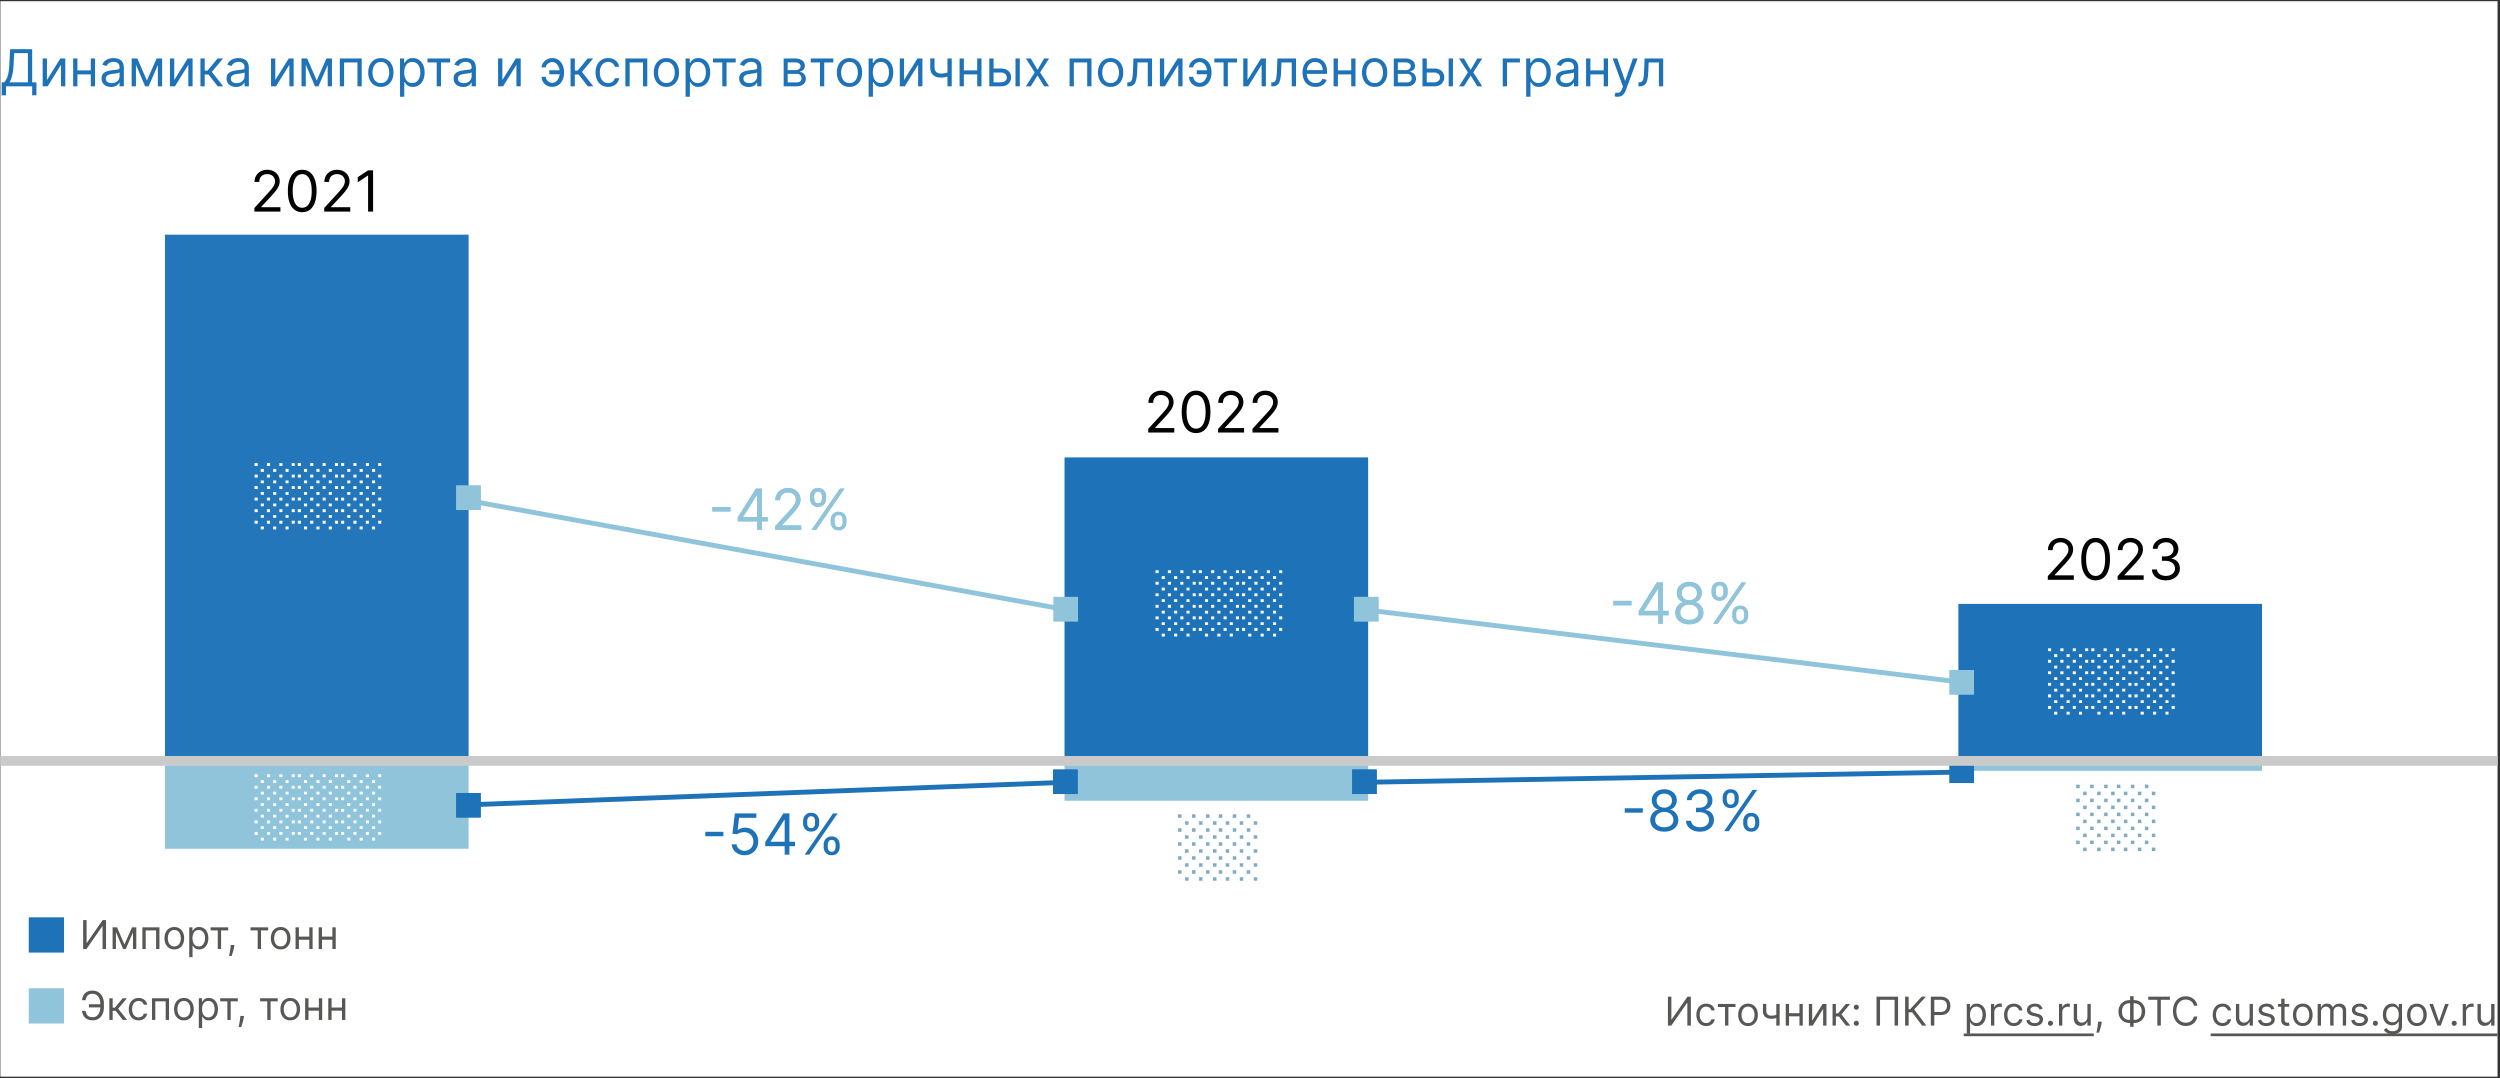 <svg xmlns="http://www.w3.org/2000/svg" width="881" height="380" fill="none"><rect width="100%" height="100%" fill="#333333" stroke="none"/><g clip-path="url(#a)"><path fill="#fff" d="M.137.418h880v379h-880z"/><path fill="#575756" d="M117.415 330.063v1.093H113.2v-1.093h4.215Zm-3.937-3.282v7.637h-1.173v-7.637h1.173Zm4.832 0v7.637h-1.173v-7.637h1.173ZM109.267 330.063v1.093h-4.216v-1.093h4.216Zm-3.937-3.282v7.637h-1.174v-7.637h1.174Zm4.832 0v7.637h-1.173v-7.637h1.173ZM98.905 334.577c-.69 0-1.294-.164-1.815-.492a3.343 3.343 0 0 1-1.213-1.377c-.288-.59-.432-1.28-.432-2.068 0-.796.144-1.49.432-2.084a3.339 3.339 0 0 1 1.213-1.382c.52-.328 1.126-.492 1.815-.492.69 0 1.293.164 1.81.492a3.3 3.3 0 0 1 1.213 1.382c.291.594.437 1.288.437 2.084 0 .788-.146 1.478-.437 2.068a3.303 3.303 0 0 1-1.213 1.377c-.517.328-1.12.492-1.81.492Zm0-1.054c.524 0 .955-.134 1.293-.403.338-.268.588-.621.75-1.059.163-.437.244-.911.244-1.421 0-.511-.081-.987-.244-1.427a2.401 2.401 0 0 0-.75-1.069c-.338-.272-.77-.408-1.293-.408-.524 0-.954.136-1.293.408a2.406 2.406 0 0 0-.75 1.069 4.09 4.09 0 0 0-.244 1.427c0 .51.081.984.244 1.421.162.438.412.791.75 1.059.339.269.77.403 1.293.403ZM88.283 327.875v-1.094h6.205v1.094h-2.506v6.543H90.81v-6.543h-2.526ZM82.61 333.026l-.08.537c-.056.378-.143.782-.259 1.213-.112.431-.23.837-.353 1.218-.122.381-.223.684-.303.91h-.895l.17-.84c.069-.348.138-.738.208-1.169.073-.427.133-.865.179-1.312l.06-.557h1.272ZM74.215 327.875v-1.094h6.204v1.094h-2.505v6.543H76.74v-6.543h-2.525ZM66.682 337.282v-10.5h1.133v1.213h.14c.085-.133.205-.302.357-.507.156-.209.378-.395.666-.557.292-.166.687-.249 1.184-.249.643 0 1.21.161 1.7.482.49.322.873.778 1.148 1.368.276.59.413 1.286.413 2.088 0 .808-.137 1.509-.413 2.103-.275.59-.656 1.047-1.143 1.372-.487.321-1.049.482-1.685.482-.49 0-.884-.081-1.179-.244a2.183 2.183 0 0 1-.68-.561 7.76 7.76 0 0 1-.369-.527h-.1v4.037h-1.172Zm1.153-6.682c0 .576.085 1.085.254 1.526.169.438.416.781.74 1.029.325.245.723.368 1.194.368.49 0 .9-.129 1.228-.388.331-.262.58-.613.745-1.054.17-.444.254-.938.254-1.481 0-.537-.083-1.021-.249-1.452a2.245 2.245 0 0 0-.74-1.029c-.329-.255-.741-.383-1.239-.383-.477 0-.878.121-1.203.363-.324.239-.57.573-.735 1.004-.166.428-.249.927-.249 1.497ZM61.43 334.577c-.689 0-1.294-.164-1.814-.492a3.343 3.343 0 0 1-1.213-1.377c-.289-.59-.433-1.28-.433-2.068 0-.796.144-1.49.433-2.084a3.339 3.339 0 0 1 1.213-1.382c.52-.328 1.125-.492 1.814-.492.69 0 1.293.164 1.81.492.52.328.925.789 1.213 1.382.292.594.438 1.288.438 2.084 0 .788-.146 1.478-.438 2.068a3.297 3.297 0 0 1-1.213 1.377c-.517.328-1.12.492-1.81.492Zm0-1.054c.524 0 .955-.134 1.293-.403a2.37 2.37 0 0 0 .75-1.059 4.05 4.05 0 0 0 .244-1.421 4.09 4.09 0 0 0-.243-1.427 2.406 2.406 0 0 0-.75-1.069c-.339-.272-.77-.408-1.294-.408-.523 0-.954.136-1.292.408a2.406 2.406 0 0 0-.75 1.069 4.09 4.09 0 0 0-.244 1.427c0 .51.08.984.243 1.421.163.438.413.791.75 1.059.339.269.77.403 1.293.403ZM50.18 334.418v-7.637h6.005v7.637h-1.173v-6.543h-3.659v6.543H50.18ZM43.856 332.827l2.665-6.046h1.113l-3.3 7.637h-.955l-3.242-7.637h1.094l2.625 6.046Zm-3.003-6.046v7.637H39.68v-7.637h1.173Zm6.006 7.637v-7.637h1.173v7.637h-1.173ZM29.298 324.236h1.213v8.014h.1l5.567-8.014h1.194v10.182h-1.233v-7.994h-.1l-5.548 7.994h-1.193v-10.182Z"/><path fill="#1E72B8" d="M22.56 323.264H10.136v12.423h12.422v-12.423Z"/><path fill="#575756" d="M120.794 355.063v1.094h-4.216v-1.094h4.216Zm-3.938-3.281v7.636h-1.173v-7.636h1.173Zm4.833 0v7.636h-1.174v-7.636h1.174ZM112.645 355.063v1.094h-4.216v-1.094h4.216Zm-3.937-3.281v7.636h-1.174v-7.636h1.174Zm4.832 0v7.636h-1.173v-7.636h1.173ZM102.283 359.577c-.689 0-1.294-.164-1.814-.492a3.34 3.34 0 0 1-1.213-1.377c-.289-.59-.433-1.28-.433-2.068 0-.796.144-1.49.433-2.084a3.336 3.336 0 0 1 1.213-1.382c.52-.328 1.125-.492 1.814-.492.69 0 1.293.164 1.81.492.52.328.925.789 1.213 1.382.292.594.437 1.288.437 2.084 0 .788-.145 1.478-.437 2.068a3.296 3.296 0 0 1-1.213 1.377c-.517.328-1.12.492-1.81.492Zm0-1.054c.524 0 .955-.134 1.293-.403.338-.268.588-.621.751-1.059.162-.437.243-.911.243-1.421a4.1 4.1 0 0 0-.243-1.427 2.411 2.411 0 0 0-.751-1.069c-.338-.272-.769-.408-1.293-.408-.523 0-.954.136-1.292.408a2.403 2.403 0 0 0-.751 1.069c-.163.44-.244.916-.244 1.427 0 .51.081.984.244 1.421.162.438.413.791.751 1.059.338.269.769.403 1.292.403ZM91.661 352.875v-1.093h6.205v1.093H95.36v6.543h-1.173v-6.543H91.66ZM85.988 358.026l-.08.537c-.056.378-.142.782-.258 1.213-.113.431-.23.837-.354 1.218-.122.381-.223.684-.303.91h-.895l.17-.84c.069-.348.139-.738.208-1.169.073-.427.133-.865.18-1.312l.059-.557h1.273ZM77.593 352.875v-1.093h6.205v1.093h-2.506v6.543h-1.173v-6.543h-2.526ZM70.06 362.282v-10.5h1.133v1.213h.14c.086-.133.205-.302.358-.507a2.09 2.09 0 0 1 .666-.557c.291-.166.686-.249 1.183-.249.643 0 1.21.161 1.7.482.49.322.874.778 1.149 1.368.275.59.412 1.286.412 2.088 0 .808-.137 1.509-.412 2.103-.275.59-.657 1.047-1.144 1.372-.487.321-1.049.482-1.685.482-.49 0-.883-.081-1.178-.244a2.185 2.185 0 0 1-.682-.561 7.796 7.796 0 0 1-.368-.527h-.099v4.037H70.06Zm1.153-6.682c0 .576.085 1.085.254 1.526.169.438.416.781.74 1.029.325.245.723.368 1.194.368.49 0 .9-.129 1.228-.388.331-.262.58-.613.745-1.054.17-.444.254-.938.254-1.481a4.02 4.02 0 0 0-.249-1.452 2.244 2.244 0 0 0-.74-1.029c-.328-.255-.741-.383-1.238-.383-.478 0-.879.121-1.203.363-.325.239-.57.573-.736 1.004-.166.428-.249.927-.249 1.497ZM64.809 359.577c-.69 0-1.295-.164-1.815-.492a3.342 3.342 0 0 1-1.213-1.377c-.288-.59-.433-1.28-.433-2.068 0-.796.145-1.49.433-2.084a3.338 3.338 0 0 1 1.213-1.382c.52-.328 1.125-.492 1.815-.492.689 0 1.292.164 1.81.492.52.328.924.789 1.212 1.382.292.594.438 1.288.438 2.084 0 .788-.146 1.478-.438 2.068a3.296 3.296 0 0 1-1.213 1.377c-.517.328-1.12.492-1.81.492Zm0-1.054c.523 0 .954-.134 1.292-.403.338-.268.588-.621.75-1.059a4.05 4.05 0 0 0 .245-1.421c0-.511-.082-.987-.244-1.427a2.405 2.405 0 0 0-.75-1.069c-.339-.272-.77-.408-1.293-.408-.524 0-.955.136-1.293.408a2.405 2.405 0 0 0-.75 1.069 4.09 4.09 0 0 0-.244 1.427c0 .51.08.984.243 1.421.163.438.413.791.751 1.059.338.269.769.403 1.293.403ZM53.558 359.418v-7.636h6.005v7.636H58.39v-6.543h-3.659v6.543h-1.173ZM48.84 359.577c-.716 0-1.333-.169-1.85-.507a3.306 3.306 0 0 1-1.193-1.397c-.278-.593-.417-1.271-.417-2.033 0-.776.142-1.46.427-2.054a3.384 3.384 0 0 1 1.203-1.397c.517-.338 1.12-.507 1.81-.507.537 0 1.02.1 1.452.298.43.199.784.478 1.059.836.275.358.445.775.512 1.252h-1.174c-.09-.348-.288-.656-.596-.924-.305-.272-.716-.408-1.233-.408-.458 0-.859.119-1.203.358-.342.235-.608.568-.8.999-.19.428-.284.93-.284 1.507 0 .59.093 1.103.278 1.541.19.437.454.777.796 1.019.344.242.749.363 1.213.363.305 0 .581-.053.83-.159a1.72 1.72 0 0 0 .631-.457c.173-.199.295-.438.368-.716h1.174c-.067.45-.23.856-.493 1.218a2.748 2.748 0 0 1-1.029.855c-.424.209-.918.313-1.481.313ZM38.532 359.418v-7.636h1.174v3.321h.775l2.745-3.321h1.511l-3.082 3.679 3.122 3.957h-1.512l-2.505-3.222h-1.054v3.222h-1.174ZM35.523 353.909v1.094h-4.196v-1.094h4.196Zm-6.622 2.327h1.273c.11.716.351 1.266.726 1.651.375.384.974.576 1.8.576.583 0 1.07-.164 1.461-.492.395-.328.69-.762.885-1.302a5.078 5.078 0 0 0 .298-1.765v-1.134c0-.702-.11-1.321-.333-1.854-.218-.537-.535-.955-.95-1.253-.41-.302-.904-.452-1.48-.452-.504 0-.922.089-1.254.268-.33.179-.59.436-.775.771-.186.334-.312.737-.378 1.208h-1.273a4.32 4.32 0 0 1 .532-1.73 3.13 3.13 0 0 1 1.218-1.194c.524-.291 1.167-.437 1.93-.437.828 0 1.544.194 2.147.582.603.384 1.069.926 1.397 1.625.328.696.492 1.512.492 2.446v1.174c0 .934-.162 1.75-.487 2.446-.325.692-.78 1.231-1.367 1.615-.587.382-1.274.572-2.063.572-.809 0-1.482-.146-2.019-.437a3.176 3.176 0 0 1-1.238-1.194 4.385 4.385 0 0 1-.542-1.69Z"/><path fill="#8FC4DB" d="M22.56 348.267H10.136v12.423h12.422v-12.423ZM375.137 268.045h107v14.136h-107v-14.136Z"/><path fill="#1E72B8" d="M379.764 271.19h-8.627v8.627h8.627v-8.627Z"/><path fill="#1E72B8" fill-rule="evenodd" d="M378.038 272.916h-5.176v5.176h5.176v-5.176Zm1.726-1.726v8.627h-8.627v-8.627h8.627Z" clip-rule="evenodd"/><path fill="#1E72B8" d="M485.145 271.19h-8.627v8.627h8.627v-8.627Z"/><path fill="#1E72B8" fill-rule="evenodd" d="M483.419 272.916h-5.176v5.176h5.176v-5.176Zm1.726-1.726v8.627h-8.627v-8.627h8.627ZM375.169 276.553l-210 7.928-.065-1.724 210-7.929.065 1.725Z" clip-rule="evenodd"/><path fill="#1E72B8" fill-rule="evenodd" d="m691.282 272.944-211.13 3.609-.03-1.725 211.131-3.609.029 1.725Z" clip-rule="evenodd"/><path fill="#1E72B8" d="M165.137 268.137h-107V82.699h107v185.438Z" opacity=".97"/><path fill="#8FC4DB" d="M169.398 171.104h-8.627v8.627h8.627v-8.627Z"/><path fill="#8FC4DB" fill-rule="evenodd" d="M167.672 172.83h-5.176v5.176h5.176v-5.176Zm1.726-1.726v8.627h-8.627v-8.627h8.627Z" clip-rule="evenodd"/><path fill="#1E72B8" d="M482.137 268.137h-107V161.189h107v106.948Z"/><path fill="#8FC4DB" d="M379.896 210.35h-8.627v8.627h8.627v-8.627Z"/><path fill="#8FC4DB" fill-rule="evenodd" d="M378.17 212.075h-5.176v5.176h5.176v-5.176Zm1.726-1.725v8.627h-8.627v-8.627h8.627Z" clip-rule="evenodd"/><path fill="#8FC4DB" d="M485.764 210.35h-8.627v8.627h8.627v-8.627Z"/><path fill="#8FC4DB" fill-rule="evenodd" d="M484.038 212.075h-5.176v5.176h5.176v-5.176Zm1.726-1.725v8.627h-8.627v-8.627h8.627Z" clip-rule="evenodd"/><path fill="#1E72B8" d="M797.137 268.045h-107v-55.241h107v55.241Z"/><path fill="#8FC4DB" d="M695.642 236.111h-8.627v8.627h8.627v-8.627Z"/><path fill="#8FC4DB" fill-rule="evenodd" d="M693.917 237.836h-5.176v5.177h5.176v-5.177Zm1.725-1.725v8.627h-8.627v-8.627h8.627Z" clip-rule="evenodd"/><path fill="#1E72B8" d="M577.386 30.418v-1.406h.358c.294 0 .539-.058.735-.173.196-.12.354-.326.473-.62.124-.298.218-.712.282-1.24.068-.533.117-1.21.147-2.033l.179-4.346h6.545v9.818h-1.509v-8.412h-3.605l-.153 3.503a16.003 16.003 0 0 1-.217 2.128c-.107.61-.271 1.121-.493 1.535a2.252 2.252 0 0 1-.869.933c-.362.209-.816.313-1.361.313h-.512ZM570.034 34.1c-.256 0-.484-.022-.684-.064a1.792 1.792 0 0 1-.415-.115l.383-1.33c.367.094.69.128.972.102.281-.025.53-.15.748-.377.221-.221.424-.581.607-1.08l.281-.767-3.631-9.87h1.637l2.71 7.825h.102l2.71-7.824h1.637l-4.168 11.25c-.187.507-.42.927-.696 1.259a2.609 2.609 0 0 1-.966.748 2.975 2.975 0 0 1-1.227.243ZM565.508 24.819v1.406h-5.42v-1.407h5.42Zm-5.062-4.22v9.819h-1.509V20.6h1.509Zm6.213 0v9.819h-1.509V20.6h1.509ZM551.684 30.648a3.991 3.991 0 0 1-1.694-.351 2.906 2.906 0 0 1-1.208-1.03c-.298-.451-.448-.997-.448-1.636 0-.562.111-1.018.333-1.368.221-.354.518-.63.888-.83.371-.201.78-.35 1.228-.448.451-.102.905-.183 1.361-.243.597-.077 1.08-.134 1.451-.173.375-.042.648-.113.818-.21.175-.099.262-.27.262-.512v-.051c0-.63-.172-1.12-.517-1.47-.341-.35-.859-.524-1.554-.524-.72 0-1.284.157-1.694.473-.409.315-.696.652-.862 1.01l-1.432-.512c.255-.596.596-1.061 1.022-1.393a3.84 3.84 0 0 1 1.407-.703 5.837 5.837 0 0 1 1.508-.205c.316 0 .678.038 1.087.115.413.073.812.224 1.195.454.388.23.71.577.965 1.042.256.464.384 1.086.384 1.866v6.469h-1.509v-1.33h-.076a2.67 2.67 0 0 1-.512.684c-.238.243-.556.45-.952.62-.396.17-.88.256-1.451.256Zm.23-1.355c.597 0 1.099-.117 1.509-.352a2.396 2.396 0 0 0 1.252-2.077v-1.38c-.064.076-.204.146-.422.21-.213.06-.46.113-.741.16a33.496 33.496 0 0 1-1.445.192 5.77 5.77 0 0 0-1.099.25c-.337.11-.609.278-.818.504-.205.222-.307.524-.307.908 0 .524.194.92.582 1.189.392.264.888.396 1.489.396ZM537.826 34.1V20.6h1.457v1.56h.179c.111-.171.265-.388.461-.652.2-.269.485-.508.856-.716.375-.214.882-.32 1.521-.32.827 0 1.556.207 2.186.62.631.413 1.123 1 1.477 1.758.354.758.531 1.653.531 2.684 0 1.04-.177 1.942-.531 2.704-.354.759-.844 1.347-1.47 1.765-.627.413-1.349.62-2.167.62-.631 0-1.136-.105-1.515-.314-.379-.213-.671-.454-.876-.722a9.927 9.927 0 0 1-.473-.677h-.128v5.19h-1.508Zm1.483-8.591c0 .741.109 1.395.326 1.962.217.563.535 1.004.952 1.323.418.316.929.473 1.534.473.631 0 1.157-.166 1.579-.498.426-.337.746-.788.959-1.355a5.325 5.325 0 0 0 .326-1.905c0-.69-.107-1.313-.32-1.867-.208-.558-.526-.999-.952-1.323-.422-.328-.952-.492-1.592-.492-.613 0-1.129.156-1.546.467-.418.306-.733.737-.947 1.29-.213.55-.319 1.192-.319 1.925ZM535.624 20.6v1.406h-4.551v8.412h-1.509V20.6h6.06ZM515.906 20.6l2.352 4.014 2.353-4.014h1.738l-3.17 4.909 3.17 4.909h-1.738l-2.353-3.81-2.352 3.81h-1.739l3.12-4.91-3.12-4.908h1.739ZM502.585 24.154h2.812c1.151 0 2.031.292 2.64.875.61.584.914 1.324.914 2.218 0 .589-.136 1.123-.409 1.605-.272.477-.673.859-1.201 1.144-.529.281-1.176.422-1.944.422h-4.116V20.6h1.509v8.412h2.607c.597 0 1.087-.158 1.471-.473.383-.316.575-.72.575-1.215 0-.52-.192-.944-.575-1.272-.384-.328-.874-.492-1.471-.492h-2.812v-1.406Zm7.926 6.264V20.6h1.509v9.818h-1.509ZM491.174 30.418V20.6h4.014c1.057 0 1.896.238 2.518.716.622.477.933 1.108.933 1.892 0 .596-.176 1.059-.53 1.387-.354.324-.808.543-1.362.658.363.051.714.18 1.055.384.345.204.631.485.857.843.226.354.338.789.338 1.305 0 .502-.127.952-.383 1.348-.256.396-.622.71-1.1.94-.477.23-1.048.345-1.713.345h-4.627Zm1.431-1.38h3.196c.52 0 .927-.124 1.221-.371.294-.248.441-.584.441-1.01 0-.508-.147-.906-.441-1.196-.294-.294-.701-.44-1.221-.44h-3.196v3.016Zm0-4.322h2.583c.405 0 .752-.055 1.042-.166.289-.115.511-.277.664-.486.158-.213.237-.464.237-.754 0-.413-.173-.737-.518-.972-.345-.238-.82-.358-1.425-.358h-2.583v2.736ZM484.422 30.623c-.886 0-1.664-.211-2.333-.633-.665-.422-1.185-1.012-1.56-1.77-.37-.76-.556-1.646-.556-2.66 0-1.023.186-1.915.556-2.678.375-.763.895-1.355 1.56-1.777.669-.422 1.447-.633 2.333-.633.886 0 1.662.21 2.327.633.669.422 1.189 1.014 1.559 1.777.375.763.563 1.655.563 2.678 0 1.014-.188 1.9-.563 2.66-.37.758-.89 1.348-1.559 1.77-.665.422-1.441.633-2.327.633Zm0-1.356c.673 0 1.227-.172 1.662-.517.435-.346.756-.8.965-1.362a5.208 5.208 0 0 0 .313-1.828c0-.656-.104-1.268-.313-1.834a3.091 3.091 0 0 0-.965-1.375c-.435-.35-.989-.524-1.662-.524-.673 0-1.227.175-1.662.524-.435.35-.756.808-.965 1.375a5.262 5.262 0 0 0-.313 1.834c0 .656.104 1.266.313 1.828.209.563.53 1.016.965 1.362.435.345.989.517 1.662.517ZM476.528 24.819v1.406h-5.421v-1.407h5.421Zm-5.063-4.22v9.819h-1.508V20.6h1.508Zm6.213 0v9.819h-1.508V20.6h1.508ZM463.597 30.623c-.946 0-1.762-.21-2.448-.627a4.205 4.205 0 0 1-1.579-1.764c-.367-.759-.55-1.64-.55-2.646s.183-1.892.55-2.66c.371-.77.886-1.372 1.547-1.802.664-.435 1.44-.652 2.326-.652.512 0 1.017.085 1.515.256.499.17.953.447 1.362.83.409.38.735.883.978 1.51.243.626.364 1.397.364 2.313v.64h-7.568v-1.305h6.034c0-.554-.111-1.048-.332-1.483a2.51 2.51 0 0 0-.934-1.029c-.4-.251-.873-.377-1.419-.377-.601 0-1.12.15-1.559.447a2.947 2.947 0 0 0-1.004 1.151c-.234.473-.351.98-.351 1.521v.87c0 .741.127 1.37.383 1.885.26.512.62.902 1.08 1.17.461.264.995.396 1.605.396.396 0 .754-.055 1.074-.166.323-.115.603-.285.837-.511.234-.23.415-.516.543-.857l1.458.41a3.241 3.241 0 0 1-.774 1.303c-.362.371-.809.66-1.342.87-.533.204-1.131.307-1.796.307ZM447.994 30.418v-1.406h.358c.294 0 .539-.058.735-.173.196-.12.353-.326.473-.62.123-.298.217-.712.281-1.24.068-.533.117-1.21.147-2.033l.179-4.346h6.545v9.818h-1.508v-8.412h-3.605l-.154 3.503a15.838 15.838 0 0 1-.217 2.128c-.107.61-.271 1.121-.492 1.535a2.252 2.252 0 0 1-.869.933c-.363.209-.817.313-1.362.313h-.511ZM439.631 28.194l4.73-7.594h1.739v9.818h-1.508v-7.594l-4.705 7.594h-1.764V20.6h1.508v7.593ZM427.945 22.006V20.6h7.977v1.406h-3.221v8.412h-1.509v-8.412h-3.247ZM422.737 21.878a2.377 2.377 0 0 0-1.029.262 2.58 2.58 0 0 0-.856.678 1.43 1.43 0 0 0-.339.927h-1.483c0-.426.102-.835.307-1.228.204-.392.479-.741.824-1.048.35-.307.746-.55 1.189-.729.448-.178.91-.268 1.387-.268.895 0 1.654.226 2.276.677a4.264 4.264 0 0 1 1.425 1.79c.328.742.492 1.547.492 2.416v.358c0 .865-.164 1.67-.492 2.417a4.264 4.264 0 0 1-1.425 1.79c-.622.451-1.381.677-2.276.677-.716 0-1.353-.158-1.911-.473a3.584 3.584 0 0 1-1.317-1.278 3.393 3.393 0 0 1-.479-1.777h1.483c0 .37.104.718.313 1.041.213.32.488.58.825.78a2.192 2.192 0 0 0 2.544-.236 3.4 3.4 0 0 0 .914-1.33c.208-.532.313-1.07.313-1.61v-.358c0-.555-.105-1.096-.313-1.624a3.284 3.284 0 0 0-.908-1.323c-.396-.35-.884-.526-1.464-.53Zm3.298 2.89v1.406h-4.295v-1.407h4.295ZM410.258 28.194l4.73-7.594h1.739v9.818h-1.508v-7.594l-4.705 7.594h-1.764V20.6h1.508v7.593ZM397.263 30.418v-1.406h.358c.294 0 .539-.058.735-.173.196-.12.354-.326.473-.62.124-.298.218-.712.282-1.24.068-.533.117-1.21.147-2.033l.178-4.346h6.546v9.818h-1.509v-8.412h-3.605l-.153 3.503a16.003 16.003 0 0 1-.217 2.128c-.107.61-.271 1.121-.493 1.535a2.252 2.252 0 0 1-.869.933c-.362.209-.816.313-1.361.313h-.512ZM391.381 30.623c-.886 0-1.664-.211-2.333-.633-.665-.422-1.185-1.012-1.56-1.77-.37-.76-.556-1.646-.556-2.66 0-1.023.186-1.915.556-2.678.375-.763.895-1.355 1.56-1.777.669-.422 1.447-.633 2.333-.633.886 0 1.662.21 2.327.633.669.422 1.189 1.014 1.559 1.777.375.763.563 1.655.563 2.678 0 1.014-.188 1.9-.563 2.66-.37.758-.89 1.348-1.559 1.77-.665.422-1.441.633-2.327.633Zm0-1.356c.673 0 1.227-.172 1.662-.517.435-.346.756-.8.965-1.362a5.208 5.208 0 0 0 .313-1.828c0-.656-.104-1.268-.313-1.834a3.091 3.091 0 0 0-.965-1.375c-.435-.35-.989-.524-1.662-.524-.673 0-1.227.175-1.662.524-.435.35-.756.808-.965 1.375a5.262 5.262 0 0 0-.313 1.834c0 .656.104 1.266.313 1.828.209.563.53 1.016.965 1.362.435.345.989.517 1.662.517ZM376.916 30.418V20.6h7.721v9.818h-1.508v-8.412h-4.705v8.412h-1.508ZM363.258 20.6l2.352 4.014 2.352-4.014h1.739l-3.171 4.909 3.171 4.909h-1.739l-2.352-3.81-2.352 3.81h-1.739l3.119-4.91-3.119-4.908h1.739ZM349.937 24.154h2.812c1.151 0 2.031.292 2.64.875.609.584.914 1.324.914 2.218 0 .589-.136 1.123-.409 1.605a2.968 2.968 0 0 1-1.202 1.144c-.528.281-1.176.422-1.943.422h-4.116V20.6h1.508v8.412h2.608c.597 0 1.087-.158 1.47-.473a1.5 1.5 0 0 0 .575-1.215c0-.52-.191-.944-.575-1.272-.383-.328-.873-.492-1.47-.492h-2.812v-1.406Zm7.926 6.264V20.6h1.508v9.818h-1.508ZM344.727 24.819v1.406h-5.42v-1.407h5.42Zm-5.062-4.22v9.819h-1.509V20.6h1.509Zm6.213 0v9.819h-1.509V20.6h1.509ZM335.388 20.6v9.818h-1.508V20.6h1.508Zm-.588 4.679v1.406c-.341.128-.68.24-1.016.339-.337.093-.69.168-1.061.223a8.966 8.966 0 0 1-1.221.077c-1.112 0-2.005-.3-2.678-.901-.669-.6-1.004-1.502-1.004-2.704v-3.145h1.509v3.145c0 .503.095.916.287 1.24.192.324.452.565.78.723.328.157.697.236 1.106.236.639 0 1.217-.058 1.732-.173.52-.119 1.042-.274 1.566-.466ZM318.588 28.194l4.73-7.594h1.739v9.818h-1.508v-7.594l-4.705 7.594h-1.764V20.6h1.508v7.593ZM306.111 34.1V20.6h1.457v1.56h.179c.111-.171.265-.388.461-.652.2-.269.485-.508.856-.716.375-.214.882-.32 1.522-.32.826 0 1.555.207 2.186.62.63.413 1.122 1 1.476 1.758.354.758.531 1.653.531 2.684 0 1.04-.177 1.942-.531 2.704-.354.759-.844 1.347-1.47 1.765-.626.413-1.349.62-2.167.62-.631 0-1.136-.105-1.515-.314-.379-.213-.671-.454-.876-.722a9.927 9.927 0 0 1-.473-.677h-.127v5.19h-1.509Zm1.483-8.591c0 .741.109 1.395.326 1.962.217.563.535 1.004.952 1.323.418.316.929.473 1.535.473.63 0 1.157-.166 1.578-.498.427-.337.746-.788.959-1.355.218-.571.326-1.206.326-1.905 0-.69-.106-1.313-.319-1.867-.209-.558-.527-.999-.953-1.323-.422-.328-.952-.492-1.591-.492-.614 0-1.13.156-1.547.467-.418.306-.733.737-.946 1.29-.213.55-.32 1.192-.32 1.925ZM299.36 30.623c-.887 0-1.665-.211-2.334-.633-.664-.422-1.184-1.012-1.559-1.77-.371-.76-.556-1.646-.556-2.66 0-1.023.185-1.915.556-2.678.375-.763.895-1.355 1.559-1.777.669-.422 1.447-.633 2.334-.633.886 0 1.661.21 2.326.633.669.422 1.189 1.014 1.56 1.777.375.763.562 1.655.562 2.678 0 1.014-.187 1.9-.562 2.66-.371.758-.891 1.348-1.56 1.77-.665.422-1.44.633-2.326.633Zm0-1.356c.673 0 1.227-.172 1.661-.517.435-.346.757-.8.966-1.362a5.231 5.231 0 0 0 .313-1.828c0-.656-.105-1.268-.313-1.834a3.093 3.093 0 0 0-.966-1.375c-.434-.35-.988-.524-1.661-.524-.674 0-1.228.175-1.662.524-.435.35-.757.808-.966 1.375a5.285 5.285 0 0 0-.313 1.834c0 .656.105 1.266.313 1.828.209.563.531 1.016.966 1.362.434.345.988.517 1.662.517ZM285.703 22.006V20.6h7.977v1.406h-3.221v8.412h-1.509v-8.412h-3.247ZM276.158 30.418V20.6h4.014c1.057 0 1.896.238 2.519.716.622.477.933 1.108.933 1.892 0 .596-.177 1.059-.531 1.387-.353.324-.807.543-1.361.658.362.051.714.18 1.055.384.345.204.63.485.856.843.226.354.339.789.339 1.305 0 .502-.128.952-.384 1.348-.255.396-.622.71-1.099.94-.477.23-1.048.345-1.713.345h-4.628Zm1.432-1.38h3.196c.52 0 .927-.124 1.221-.371.294-.248.441-.584.441-1.01 0-.508-.147-.906-.441-1.196-.294-.294-.701-.44-1.221-.44h-3.196v3.016Zm0-4.322h2.582c.405 0 .752-.055 1.042-.166.29-.115.511-.277.665-.486a1.23 1.23 0 0 0 .236-.754c0-.413-.172-.737-.517-.972-.346-.238-.821-.358-1.426-.358h-2.582v2.736ZM263.842 30.648a3.991 3.991 0 0 1-1.694-.351 2.906 2.906 0 0 1-1.208-1.03c-.298-.451-.447-.997-.447-1.636 0-.562.11-1.018.332-1.368.222-.354.518-.63.889-.83.37-.201.779-.35 1.227-.448.452-.102.905-.183 1.361-.243a62.011 62.011 0 0 1 1.451-.173c.375-.042.648-.113.819-.21.174-.099.262-.27.262-.512v-.051c0-.63-.173-1.12-.518-1.47-.341-.35-.859-.524-1.553-.524-.721 0-1.285.157-1.694.473-.409.315-.697.652-.863 1.01l-1.432-.512c.256-.596.597-1.061 1.023-1.393.43-.337.899-.571 1.406-.703a5.837 5.837 0 0 1 1.508-.205c.316 0 .678.038 1.087.115.413.073.812.224 1.195.454.388.23.71.577.966 1.042.255.464.383 1.086.383 1.866v6.469h-1.508v-1.33h-.077c-.102.213-.273.441-.511.684-.239.243-.557.45-.953.62-.396.17-.88.256-1.451.256Zm.23-1.355c.597 0 1.1-.117 1.509-.352a2.396 2.396 0 0 0 1.253-2.077v-1.38c-.064.076-.205.146-.422.21-.213.06-.46.113-.742.16a32.81 32.81 0 0 1-1.444.192 5.78 5.78 0 0 0-1.1.25 1.9 1.9 0 0 0-.818.504c-.205.222-.307.524-.307.908 0 .524.194.92.582 1.189.392.264.888.396 1.489.396ZM251.285 22.006V20.6h7.977v1.406h-3.221v8.412h-1.509v-8.412h-3.247ZM241.599 34.1V20.6h1.458v1.56h.179c.111-.171.264-.388.46-.652.2-.269.486-.508.856-.716.375-.214.883-.32 1.522-.32.827 0 1.555.207 2.186.62.631.413 1.123 1 1.476 1.758.354.758.531 1.653.531 2.684 0 1.04-.177 1.942-.531 2.704-.353.759-.843 1.347-1.47 1.765-.626.413-1.348.62-2.167.62-.63 0-1.135-.105-1.515-.314-.379-.213-.671-.454-.875-.722a9.578 9.578 0 0 1-.473-.677h-.128v5.19h-1.509Zm1.483-8.591c0 .741.109 1.395.326 1.962.218.563.535 1.004.953 1.323.417.316.929.473 1.534.473.631 0 1.157-.166 1.579-.498.426-.337.745-.788.958-1.355.218-.571.326-1.206.326-1.905 0-.69-.106-1.313-.319-1.867-.209-.558-.526-.999-.953-1.323-.421-.328-.952-.492-1.591-.492-.614 0-1.129.156-1.547.467-.418.306-.733.737-.946 1.29-.213.55-.32 1.192-.32 1.925ZM234.848 30.623c-.887 0-1.664-.211-2.333-.633-.665-.422-1.185-1.012-1.56-1.77-.371-.76-.556-1.646-.556-2.66 0-1.023.185-1.915.556-2.678.375-.763.895-1.355 1.56-1.777.669-.422 1.446-.633 2.333-.633.886 0 1.662.21 2.326.633.67.422 1.189 1.014 1.56 1.777.375.763.563 1.655.563 2.678 0 1.014-.188 1.9-.563 2.66-.371.758-.89 1.348-1.56 1.77-.664.422-1.44.633-2.326.633Zm0-1.356c.673 0 1.227-.172 1.662-.517.434-.346.756-.8.965-1.362a5.208 5.208 0 0 0 .313-1.828c0-.656-.104-1.268-.313-1.834a3.099 3.099 0 0 0-.965-1.375c-.435-.35-.989-.524-1.662-.524-.674 0-1.227.175-1.662.524-.435.35-.757.808-.965 1.375a5.262 5.262 0 0 0-.314 1.834c0 .656.105 1.266.314 1.828.208.563.53 1.016.965 1.362.435.345.988.517 1.662.517ZM220.383 30.418V20.6h7.721v9.818h-1.508v-8.412h-4.705v8.412h-1.508ZM214.317 30.623c-.921 0-1.714-.218-2.378-.652-.665-.435-1.176-1.034-1.534-1.797-.358-.762-.537-1.634-.537-2.614 0-.997.183-1.877.549-2.64.371-.767.887-1.366 1.547-1.796.665-.435 1.441-.652 2.327-.652.69 0 1.312.128 1.866.383a3.577 3.577 0 0 1 1.362 1.074c.354.46.573.998.658 1.611h-1.508c-.115-.447-.371-.844-.767-1.189-.392-.35-.921-.524-1.585-.524-.589 0-1.104.153-1.547.46-.439.303-.782.731-1.029 1.285-.243.55-.365 1.195-.365 1.937 0 .758.12 1.419.358 1.982.243.562.584.999 1.023 1.31.443.31.963.466 1.56.466.392 0 .747-.068 1.067-.204.32-.136.59-.332.812-.588.221-.256.379-.563.473-.92h1.508a3.498 3.498 0 0 1-.632 1.565c-.333.46-.774.827-1.324 1.1-.545.268-1.18.403-1.904.403ZM201.064 30.418V20.6h1.509v4.27h.997l3.528-4.27h1.943l-3.963 4.73 4.015 5.088h-1.944l-3.221-4.142h-1.355v4.142h-1.509ZM194.573 21.878a2.377 2.377 0 0 0-1.029.262c-.341.17-.626.397-.857.678a1.434 1.434 0 0 0-.338.927h-1.483c0-.426.102-.835.307-1.228.204-.392.479-.741.824-1.048.35-.307.746-.55 1.189-.729a3.7 3.7 0 0 1 1.387-.268c.895 0 1.654.226 2.276.677a4.264 4.264 0 0 1 1.425 1.79c.328.742.492 1.547.492 2.416v.358c0 .865-.164 1.67-.492 2.417a4.264 4.264 0 0 1-1.425 1.79c-.622.451-1.381.677-2.276.677-.716 0-1.353-.158-1.911-.473a3.584 3.584 0 0 1-1.317-1.278 3.393 3.393 0 0 1-.479-1.777h1.483c0 .37.104.718.313 1.041.213.32.488.58.824.78.341.196.704.296 1.087.3.571-.004 1.057-.183 1.457-.536.401-.354.706-.797.915-1.33.208-.532.313-1.07.313-1.61v-.358c0-.555-.105-1.096-.313-1.624a3.294 3.294 0 0 0-.908-1.323c-.396-.35-.884-.526-1.464-.53Zm3.298 2.89v1.406h-4.295v-1.407h4.295ZM177.032 28.194l4.73-7.594h1.738v9.818h-1.508v-7.594l-4.705 7.594h-1.764V20.6h1.509v7.593ZM163.207 30.648a3.995 3.995 0 0 1-1.694-.351 2.912 2.912 0 0 1-1.208-1.03c-.298-.451-.447-.997-.447-1.636 0-.562.111-1.018.332-1.368.222-.354.518-.63.889-.83.371-.201.78-.35 1.227-.448.452-.102.906-.183 1.362-.243.596-.077 1.08-.134 1.451-.173.375-.042.647-.113.818-.21.174-.099.262-.27.262-.512v-.051c0-.63-.173-1.12-.518-1.47-.341-.35-.859-.524-1.553-.524-.72 0-1.285.157-1.694.473-.409.315-.697.652-.863 1.01l-1.432-.512c.256-.596.597-1.061 1.023-1.393.43-.337.899-.571 1.406-.703a5.839 5.839 0 0 1 1.509-.205c.315 0 .677.038 1.086.115.414.073.812.224 1.196.454.387.23.709.577.965 1.042.256.464.383 1.086.383 1.866v6.469h-1.508v-1.33h-.077c-.102.213-.273.441-.511.684-.239.243-.556.45-.953.62-.396.17-.88.256-1.451.256Zm.23-1.355c.597 0 1.1-.117 1.509-.352a2.396 2.396 0 0 0 1.253-2.077v-1.38c-.064.076-.205.146-.422.21-.213.06-.46.113-.742.16a33.428 33.428 0 0 1-1.444.192 5.78 5.78 0 0 0-1.1.25 1.9 1.9 0 0 0-.818.504c-.204.222-.307.524-.307.908 0 .524.194.92.582 1.189.392.264.889.396 1.489.396ZM150.65 22.006V20.6h7.977v1.406h-3.221v8.412h-1.509v-8.412h-3.247ZM140.965 34.1V20.6h1.457v1.56h.179c.111-.171.264-.388.46-.652.2-.269.486-.508.857-.716.375-.214.882-.32 1.521-.32.827 0 1.555.207 2.186.62.631.413 1.123 1 1.477 1.758.353.758.53 1.653.53 2.684 0 1.04-.177 1.942-.53 2.704-.354.759-.844 1.347-1.47 1.765-.627.413-1.349.62-2.167.62-.631 0-1.136-.105-1.515-.314-.38-.213-.671-.454-.876-.722a9.578 9.578 0 0 1-.473-.677h-.128v5.19h-1.508Zm1.483-8.591c0 .741.108 1.395.326 1.962.217.563.534 1.004.952 1.323.418.316.929.473 1.534.473.631 0 1.157-.166 1.579-.498.426-.337.746-.788.959-1.355a5.325 5.325 0 0 0 .326-1.905c0-.69-.107-1.313-.32-1.867-.209-.558-.526-.999-.952-1.323-.422-.328-.953-.492-1.592-.492-.614 0-1.129.156-1.547.467-.417.306-.733.737-.946 1.29-.213.55-.319 1.192-.319 1.925ZM134.213 30.623c-.886 0-1.664-.211-2.333-.633-.665-.422-1.185-1.012-1.56-1.77-.37-.76-.556-1.646-.556-2.66 0-1.023.186-1.915.556-2.678.375-.763.895-1.355 1.56-1.777.669-.422 1.447-.633 2.333-.633.886 0 1.662.21 2.327.633.669.422 1.189 1.014 1.559 1.777.375.763.563 1.655.563 2.678 0 1.014-.188 1.9-.563 2.66-.37.758-.89 1.348-1.559 1.77-.665.422-1.441.633-2.327.633Zm0-1.356c.673 0 1.227-.172 1.662-.517.435-.346.756-.8.965-1.362a5.208 5.208 0 0 0 .313-1.828c0-.656-.104-1.268-.313-1.834a3.091 3.091 0 0 0-.965-1.375c-.435-.35-.989-.524-1.662-.524-.673 0-1.227.175-1.662.524-.435.35-.756.808-.965 1.375a5.262 5.262 0 0 0-.313 1.834c0 .656.104 1.266.313 1.828.209.563.53 1.016.965 1.362.435.345.989.517 1.662.517ZM119.748 30.418V20.6h7.721v9.818h-1.508v-8.412h-4.705v8.412h-1.508ZM111.617 28.372l3.426-7.772h1.432l-4.244 9.818h-1.228l-4.167-9.818h1.406l3.375 7.772Zm-3.861-7.772v9.818h-1.508V20.6h1.508Zm7.722 9.818V20.6h1.508v9.818h-1.508ZM97.016 28.194l4.73-7.594h1.739v9.818h-1.509v-7.594l-4.704 7.594h-1.764V20.6h1.508v7.593ZM83.192 30.648a3.99 3.99 0 0 1-1.694-.351 2.907 2.907 0 0 1-1.208-1.03c-.299-.451-.448-.997-.448-1.636 0-.562.111-1.018.333-1.368.221-.354.517-.63.888-.83.37-.201.78-.35 1.227-.448.452-.102.906-.183 1.362-.243.597-.077 1.08-.134 1.45-.173.376-.042.649-.113.82-.21.174-.099.261-.27.261-.512v-.051c0-.63-.172-1.12-.518-1.47-.34-.35-.858-.524-1.553-.524-.72 0-1.285.157-1.694.473-.409.315-.697.652-.863 1.01l-1.431-.512c.255-.596.596-1.061 1.022-1.393.43-.337.9-.571 1.406-.703a5.841 5.841 0 0 1 1.509-.205c.315 0 .678.038 1.087.115a3.48 3.48 0 0 1 1.195.454c.388.23.71.577.965 1.042.256.464.384 1.086.384 1.866v6.469h-1.509v-1.33h-.077a2.656 2.656 0 0 1-.51.684c-.24.243-.557.45-.953.62-.397.17-.88.256-1.451.256Zm.23-1.355c.596 0 1.1-.117 1.508-.352a2.393 2.393 0 0 0 1.253-2.077v-1.38c-.064.076-.204.146-.422.21-.213.06-.46.113-.741.16a33.267 33.267 0 0 1-1.445.192 5.772 5.772 0 0 0-1.1.25c-.336.11-.609.278-.817.504-.205.222-.307.524-.307.908 0 .524.194.92.582 1.189.391.264.888.396 1.489.396ZM70.635 30.418V20.6h1.508v4.27h.997l3.529-4.27h1.943l-3.963 4.73 4.014 5.088H76.72l-3.222-4.142h-1.355v4.142h-1.508ZM61.403 28.194l4.73-7.594h1.739v9.818h-1.509v-7.594l-4.705 7.594h-1.764V20.6h1.509v7.593ZM51.764 28.372 55.19 20.6h1.432l-4.245 9.818H51.15L46.982 20.6h1.407l3.375 7.772ZM47.903 20.6v9.818h-1.509V20.6h1.509Zm7.721 9.818V20.6h1.509v9.818h-1.509ZM39.14 30.648a3.99 3.99 0 0 1-1.693-.351 2.907 2.907 0 0 1-1.208-1.03c-.298-.451-.447-.997-.447-1.636 0-.562.11-1.018.332-1.368.221-.354.518-.63.888-.83.371-.201.78-.35 1.228-.448.451-.102.905-.183 1.361-.243.597-.077 1.08-.134 1.451-.173.375-.042.648-.113.818-.21.175-.099.262-.27.262-.512v-.051c0-.63-.172-1.12-.517-1.47-.341-.35-.859-.524-1.554-.524-.72 0-1.284.157-1.694.473-.409.315-.696.652-.862 1.01l-1.432-.512c.255-.596.596-1.061 1.023-1.393.43-.337.899-.571 1.406-.703a5.841 5.841 0 0 1 1.508-.205c.316 0 .678.038 1.087.115.413.073.812.224 1.195.454.388.23.71.577.965 1.042.256.464.384 1.086.384 1.866v6.469h-1.509v-1.33h-.076a2.656 2.656 0 0 1-.512.684c-.238.243-.556.45-.952.62-.396.17-.88.256-1.451.256Zm.231-1.355c.597 0 1.1-.117 1.509-.352a2.393 2.393 0 0 0 1.252-2.077v-1.38c-.063.076-.204.146-.421.21-.213.06-.46.113-.742.16a33.343 33.343 0 0 1-1.444.192 5.772 5.772 0 0 0-1.1.25c-.337.11-.61.278-.818.504-.205.222-.307.524-.307.908 0 .524.194.92.582 1.189.392.264.888.396 1.489.396ZM32.346 24.819v1.406h-5.42v-1.407h5.42Zm-5.062-4.22v9.819h-1.509V20.6h1.509Zm6.213 0v9.819h-1.509V20.6h1.509ZM16.543 28.194l4.73-7.594h1.74v9.818h-1.51v-7.594L16.8 30.418h-1.764V20.6h1.508v7.593ZM.597 33.589v-4.577h.844c.29-.265.562-.637.818-1.119.26-.486.48-1.133.658-1.943.183-.814.305-1.847.365-3.1l.28-5.523h7.774v11.685h1.508v4.55h-1.508v-3.144h-9.23v3.17H.595Zm2.736-4.577h6.494V18.733H4.995L4.79 22.85c-.051.954-.14 1.82-.268 2.595a13.327 13.327 0 0 1-.493 2.052 7.068 7.068 0 0 1-.696 1.515Z"/><path fill="#575756" d="M692.012 364.202h45.84v.955h-45.84v-.955ZM779.047 364.202h101.088v.955H779.047v-.955ZM877.888 358.296v-4.514h1.173v7.636h-1.173v-1.293h-.079a2.508 2.508 0 0 1-.836.99c-.377.268-.855.402-1.431.402-.478 0-.902-.104-1.273-.313a2.192 2.192 0 0 1-.875-.954c-.212-.428-.318-.966-.318-1.616v-4.852h1.173v4.772c0 .557.156 1.001.467 1.333.315.331.716.497 1.203.497.292 0 .589-.075.89-.224.305-.149.56-.378.766-.686.209-.308.313-.701.313-1.178ZM867.867 361.418v-7.636H869v1.153h.08c.139-.378.391-.684.755-.92a2.229 2.229 0 0 1 1.233-.353c.087 0 .194.002.324.005.129.004.227.008.293.015v1.193a3.182 3.182 0 0 0-.274-.044 2.597 2.597 0 0 0-.442-.035c-.371 0-.703.078-.994.233a1.712 1.712 0 0 0-.935 1.557v4.832h-1.173ZM864.866 361.498a.86.86 0 0 1-.631-.264.86.86 0 0 1-.264-.631c0-.246.088-.456.264-.632a.864.864 0 0 1 .631-.263c.246 0 .456.088.632.263a.864.864 0 0 1 .263.632.93.93 0 0 1-.447.775.851.851 0 0 1-.448.12ZM862.941 353.782l-2.824 7.636h-1.193l-2.824-7.636h1.273l2.108 6.085h.08l2.108-6.085h1.272ZM851.719 361.577c-.689 0-1.294-.164-1.815-.492a3.345 3.345 0 0 1-1.213-1.377c-.288-.59-.432-1.28-.432-2.068 0-.796.144-1.49.432-2.084.292-.593.696-1.054 1.213-1.382.521-.328 1.126-.492 1.815-.492.689 0 1.293.164 1.81.492a3.3 3.3 0 0 1 1.213 1.382c.291.594.437 1.288.437 2.084 0 .788-.146 1.478-.437 2.068a3.303 3.303 0 0 1-1.213 1.377c-.517.328-1.121.492-1.81.492Zm0-1.054c.524 0 .955-.134 1.293-.403.338-.268.588-.621.75-1.059.163-.437.244-.911.244-1.421 0-.511-.081-.987-.244-1.427a2.401 2.401 0 0 0-.75-1.069c-.338-.272-.769-.408-1.293-.408-.524 0-.955.136-1.293.408a2.401 2.401 0 0 0-.75 1.069c-.163.44-.244.916-.244 1.427 0 .51.081.984.244 1.421.162.438.412.791.75 1.059.338.269.769.403 1.293.403Z"/><path fill="#575756" d="M843.168 364.441c-.567 0-1.054-.073-1.462-.219a3.125 3.125 0 0 1-1.019-.567 3.092 3.092 0 0 1-.641-.746l.934-.656c.106.139.241.298.403.477.162.183.385.34.666.473.285.136.658.204 1.119.204.616 0 1.125-.15 1.526-.448.401-.298.602-.766.602-1.402v-1.551h-.1a6.255 6.255 0 0 1-.368.517c-.155.202-.381.383-.676.542-.291.156-.686.234-1.183.234-.616 0-1.17-.146-1.66-.438-.488-.292-.874-.716-1.159-1.273-.282-.556-.422-1.233-.422-2.028 0-.782.137-1.463.412-2.043.275-.584.658-1.034 1.149-1.353.49-.321 1.057-.482 1.7-.482.497 0 .891.083 1.183.249.295.162.52.348.676.557.159.205.282.374.368.507h.119v-1.213h1.134v7.855c0 .656-.149 1.19-.447 1.601a2.546 2.546 0 0 1-1.194.909 4.489 4.489 0 0 1-1.66.294Zm-.04-4.196c.471 0 .868-.108 1.193-.324.325-.215.572-.525.741-.929.169-.405.254-.888.254-1.452 0-.55-.083-1.036-.249-1.457a2.187 2.187 0 0 0-.736-.989c-.325-.239-.726-.358-1.203-.358-.497 0-.911.126-1.243.378-.328.252-.575.59-.741 1.014a3.93 3.93 0 0 0-.243 1.412c0 .53.083.999.248 1.407.169.404.418.723.746.955.332.228.743.343 1.233.343ZM837.085 361.498a.859.859 0 0 1-.631-.264.86.86 0 0 1-.264-.631c0-.246.088-.456.264-.632a.862.862 0 0 1 .631-.263c.245 0 .456.088.631.263a.861.861 0 0 1 .264.632.841.841 0 0 1-.124.447.94.94 0 0 1-.323.328.851.851 0 0 1-.448.12ZM834.325 355.492l-1.054.298a1.93 1.93 0 0 0-.294-.512 1.42 1.42 0 0 0-.517-.418c-.218-.109-.498-.164-.84-.164-.467 0-.857.108-1.168.323-.308.213-.462.483-.462.811 0 .292.106.522.318.691.212.169.543.31.994.422l1.134.279c.682.166 1.191.419 1.526.761.335.338.502.773.502 1.307 0 .438-.126.829-.378 1.173-.248.345-.596.617-1.044.816-.447.199-.968.298-1.561.298-.779 0-1.423-.169-1.934-.507-.51-.338-.833-.832-.969-1.482l1.113-.278c.106.411.307.719.602.925.298.205.688.308 1.168.308.547 0 .981-.116 1.303-.348.325-.235.487-.517.487-.845a.89.89 0 0 0-.278-.666c-.186-.183-.471-.319-.856-.408l-1.272-.298c-.7-.166-1.213-.423-1.542-.771-.324-.351-.487-.79-.487-1.317 0-.431.121-.813.363-1.144.245-.331.579-.592.999-.78a3.511 3.511 0 0 1 1.442-.284c.756 0 1.349.166 1.78.497.434.332.743.769.925 1.313ZM816.748 361.418v-7.636h1.133v1.193h.1c.159-.408.415-.724.77-.95.355-.229.781-.343 1.278-.343.504 0 .923.114 1.258.343.338.226.601.542.79.95h.08a2.22 2.22 0 0 1 .88-.94c.391-.235.86-.353 1.407-.353.682 0 1.241.214 1.675.641.434.425.651 1.086.651 1.984v5.111h-1.173v-5.111c0-.563-.154-.966-.462-1.208a1.714 1.714 0 0 0-1.089-.363c-.537 0-.953.163-1.248.487-.295.322-.442.729-.442 1.223v4.972h-1.194v-5.23c0-.434-.141-.784-.422-1.049-.282-.269-.645-.403-1.089-.403-.305 0-.59.081-.855.244a1.836 1.836 0 0 0-.637.676 1.997 1.997 0 0 0-.238.989v4.773h-1.173ZM811.496 361.577c-.689 0-1.294-.164-1.814-.492a3.338 3.338 0 0 1-1.213-1.377c-.289-.59-.433-1.28-.433-2.068 0-.796.144-1.49.433-2.084a3.333 3.333 0 0 1 1.213-1.382c.52-.328 1.125-.492 1.814-.492.69 0 1.293.164 1.81.492.52.328.925.789 1.213 1.382.292.594.438 1.288.438 2.084 0 .788-.146 1.478-.438 2.068a3.296 3.296 0 0 1-1.213 1.377c-.517.328-1.12.492-1.81.492Zm0-1.054c.524 0 .955-.134 1.293-.403.338-.268.588-.621.751-1.059.162-.437.243-.911.243-1.421a4.1 4.1 0 0 0-.243-1.427 2.411 2.411 0 0 0-.751-1.069c-.338-.272-.769-.408-1.293-.408-.523 0-.954.136-1.292.408a2.403 2.403 0 0 0-.751 1.069 4.1 4.1 0 0 0-.244 1.427c0 .51.082.984.244 1.421.162.438.413.791.751 1.059.338.269.769.403 1.292.403ZM806.711 353.782v.994h-3.957v-.994h3.957Zm-2.804-1.83h1.174v7.278c0 .332.048.58.144.746a.739.739 0 0 0 .378.328c.155.053.319.08.492.08.129 0 .235-.007.318-.02l.199-.04.238 1.054c-.079.03-.19.06-.333.09a2.463 2.463 0 0 1-.542.049c-.331 0-.656-.071-.974-.213a1.931 1.931 0 0 1-.785-.652c-.206-.291-.309-.659-.309-1.103v-7.597ZM801.485 355.492l-1.054.298a1.954 1.954 0 0 0-.293-.512 1.438 1.438 0 0 0-.517-.418c-.219-.109-.499-.164-.841-.164-.467 0-.856.108-1.168.323-.308.213-.462.483-.462.811 0 .292.106.522.318.691.212.169.543.31.994.422l1.134.279c.683.166 1.191.419 1.526.761.335.338.502.773.502 1.307 0 .438-.126.829-.378 1.173-.248.345-.596.617-1.044.816-.447.199-.968.298-1.561.298-.779 0-1.423-.169-1.934-.507-.51-.338-.833-.832-.969-1.482l1.113-.278c.106.411.307.719.602.925.298.205.688.308 1.168.308.547 0 .981-.116 1.303-.348.325-.235.487-.517.487-.845a.89.89 0 0 0-.278-.666c-.186-.183-.471-.319-.855-.408l-1.273-.298c-.7-.166-1.213-.423-1.541-.771-.325-.351-.488-.79-.488-1.317 0-.431.121-.813.363-1.144a2.472 2.472 0 0 1 1-.78 3.503 3.503 0 0 1 1.441-.284c.756 0 1.349.166 1.78.497.434.332.743.769.925 1.313ZM792.753 358.296v-4.514h1.174v7.636h-1.174v-1.293h-.079a2.514 2.514 0 0 1-.835.99c-.378.268-.855.402-1.432.402a2.55 2.55 0 0 1-1.273-.313 2.192 2.192 0 0 1-.875-.954c-.212-.428-.318-.966-.318-1.616v-4.852h1.173v4.772c0 .557.156 1.001.468 1.333.314.331.715.497 1.203.497.291 0 .588-.075.89-.224.304-.149.56-.378.765-.686.209-.308.313-.701.313-1.178ZM783.223 361.577c-.716 0-1.332-.169-1.85-.507a3.31 3.31 0 0 1-1.193-1.397c-.278-.593-.417-1.271-.417-2.033 0-.776.142-1.46.427-2.054a3.394 3.394 0 0 1 1.203-1.397c.517-.338 1.121-.507 1.81-.507.537 0 1.021.1 1.452.298.431.199.784.478 1.059.836.275.358.445.775.512 1.252h-1.174c-.089-.348-.288-.656-.596-.924-.305-.272-.716-.408-1.233-.408-.457 0-.859.119-1.203.358-.342.235-.608.568-.801.999-.189.428-.283.93-.283 1.507 0 .59.093 1.103.278 1.541.189.437.454.777.796 1.019.345.242.749.363 1.213.363.305 0 .582-.053.83-.159.249-.106.459-.259.632-.457.172-.199.295-.438.367-.716h1.174c-.067.45-.231.856-.492 1.218a2.752 2.752 0 0 1-1.03.855c-.424.209-.918.313-1.481.313ZM774.35 354.418h-1.233a2.573 2.573 0 0 0-1.039-1.611 2.783 2.783 0 0 0-.85-.417 3.395 3.395 0 0 0-.975-.14c-.616 0-1.175.156-1.675.468-.497.311-.893.77-1.188 1.377-.292.606-.438 1.35-.438 2.232 0 .882.146 1.626.438 2.232.295.607.691 1.066 1.188 1.377.5.312 1.059.468 1.675.468.338 0 .663-.047.975-.139.311-.093.595-.231.85-.413a2.64 2.64 0 0 0 .656-.681c.182-.272.31-.584.383-.935h1.233a4.12 4.12 0 0 1-.507 1.397 3.803 3.803 0 0 1-2.143 1.7c-.451.15-.933.224-1.447.224-.868 0-1.64-.212-2.316-.636-.677-.424-1.209-1.028-1.596-1.81-.388-.782-.582-1.71-.582-2.784 0-1.074.194-2.002.582-2.784.387-.782.919-1.385 1.596-1.81.676-.424 1.448-.636 2.316-.636.514 0 .996.074 1.447.224.454.149.863.368 1.228.656.365.285.67.633.915 1.044.245.408.414.873.507 1.397ZM757.041 352.33v-1.094h7.637v1.094h-3.202v9.088h-1.233v-9.088h-3.202ZM750.448 352.449h1.611c.755 0 1.426.169 2.013.507a3.629 3.629 0 0 1 1.382 1.412c.335.603.502 1.303.502 2.098 0 .796-.167 1.497-.502 2.103a3.649 3.649 0 0 1-1.382 1.422c-.587.341-1.258.512-2.013.512h-1.611c-.756 0-1.427-.169-2.014-.507a3.636 3.636 0 0 1-1.382-1.412c-.335-.603-.502-1.302-.502-2.098 0-.795.167-1.496.502-2.103a3.669 3.669 0 0 1 1.382-1.422c.587-.341 1.258-.512 2.014-.512Zm0 1.094c-.577 0-1.064.121-1.462.363a2.323 2.323 0 0 0-.9 1.024c-.202.441-.303.96-.303 1.556 0 .59.101 1.104.303 1.541.206.438.506.778.9 1.019.398.242.885.363 1.462.363h1.611c.576 0 1.062-.121 1.456-.363a2.27 2.27 0 0 0 .9-1.024c.206-.44.308-.959.308-1.556 0-.59-.102-1.103-.308-1.541a2.284 2.284 0 0 0-.9-1.019c-.394-.242-.88-.363-1.456-.363h-1.611Zm1.432-2.486v10.779h-1.233v-10.779h1.233ZM740.677 360.026l-.079.537a10.99 10.99 0 0 1-.259 1.213c-.112.431-.23.837-.353 1.218-.122.381-.223.684-.303.91h-.895l.169-.84c.07-.348.139-.738.209-1.169.073-.427.132-.865.179-1.312l.06-.557h1.272ZM735.605 358.296v-4.514h1.173v7.636h-1.173v-1.293h-.08a2.505 2.505 0 0 1-.835.99c-.378.268-.855.402-1.432.402-.477 0-.901-.104-1.272-.313-.372-.212-.663-.53-.875-.954-.212-.428-.319-.966-.319-1.616v-4.852h1.174v4.772c0 .557.156 1.001.467 1.333.315.331.716.497 1.203.497.292 0 .589-.075.89-.224.305-.149.56-.378.766-.686.209-.308.313-.701.313-1.178ZM725.583 361.418v-7.636h1.134v1.153h.08c.139-.378.391-.684.755-.92a2.229 2.229 0 0 1 1.233-.353c.086 0 .194.002.323.005.13.004.227.008.294.015v1.193a3.182 3.182 0 0 0-.274-.044 2.597 2.597 0 0 0-.442-.035 2.09 2.09 0 0 0-.995.233 1.768 1.768 0 0 0-.686.637 1.72 1.72 0 0 0-.248.92v4.832h-1.174ZM722.583 361.498a.859.859 0 0 1-.631-.264.86.86 0 0 1-.264-.631c0-.246.088-.456.264-.632a.862.862 0 0 1 .631-.263c.245 0 .456.088.632.263a.864.864 0 0 1 .263.632.841.841 0 0 1-.124.447.94.94 0 0 1-.323.328.851.851 0 0 1-.448.12ZM719.823 355.492l-1.054.298a1.954 1.954 0 0 0-.293-.512 1.433 1.433 0 0 0-.518-.418c-.218-.109-.498-.164-.84-.164-.467 0-.856.108-1.168.323-.308.213-.462.483-.462.811 0 .292.106.522.318.691.212.169.543.31.994.422l1.134.279c.682.166 1.191.419 1.526.761.335.338.502.773.502 1.307 0 .438-.126.829-.378 1.173-.248.345-.596.617-1.044.816-.447.199-.968.298-1.561.298-.779 0-1.423-.169-1.934-.507-.51-.338-.833-.832-.969-1.482l1.113-.278c.106.411.307.719.602.925.298.205.688.308 1.168.308.547 0 .981-.116 1.303-.348.325-.235.487-.517.487-.845a.89.89 0 0 0-.278-.666c-.186-.183-.471-.319-.856-.408l-1.272-.298c-.7-.166-1.213-.423-1.541-.771-.325-.351-.488-.79-.488-1.317 0-.431.121-.813.363-1.144a2.472 2.472 0 0 1 1-.78 3.503 3.503 0 0 1 1.441-.284c.756 0 1.349.166 1.78.497.434.332.743.769.925 1.313ZM709.696 361.577c-.716 0-1.333-.169-1.85-.507a3.303 3.303 0 0 1-1.193-1.397c-.278-.593-.418-1.271-.418-2.033 0-.776.143-1.46.428-2.054a3.38 3.38 0 0 1 1.203-1.397c.517-.338 1.12-.507 1.81-.507.537 0 1.021.1 1.451.298.431.199.784.478 1.059.836.275.358.446.775.512 1.252h-1.173c-.089-.348-.288-.656-.596-.924-.305-.272-.716-.408-1.233-.408a2.06 2.06 0 0 0-1.204.358c-.341.235-.608.568-.8.999-.189.428-.283.93-.283 1.507 0 .59.092 1.103.278 1.541.189.437.454.777.796 1.019.344.242.749.363 1.213.363.305 0 .581-.053.83-.159.248-.106.459-.259.631-.457a1.75 1.75 0 0 0 .368-.716h1.173a2.72 2.72 0 0 1-.492 1.218 2.74 2.74 0 0 1-1.029.855c-.424.209-.918.313-1.481.313ZM701.617 361.418v-7.636h1.133v1.153h.08c.139-.378.391-.684.755-.92a2.229 2.229 0 0 1 1.233-.353c.087 0 .194.002.324.005.129.004.227.008.293.015v1.193a3.182 3.182 0 0 0-.274-.044 2.597 2.597 0 0 0-.442-.035c-.371 0-.703.078-.994.233a1.712 1.712 0 0 0-.935 1.557v4.832h-1.173ZM693.085 364.282v-10.5h1.134v1.213h.139c.086-.133.206-.302.358-.507.156-.209.378-.395.666-.557.292-.166.686-.249 1.184-.249.643 0 1.209.161 1.7.482.49.322.873.778 1.148 1.368.275.59.413 1.286.413 2.088 0 .808-.138 1.509-.413 2.103-.275.59-.656 1.047-1.143 1.372-.487.321-1.049.482-1.686.482-.49 0-.883-.081-1.178-.244a2.182 2.182 0 0 1-.681-.561 7.767 7.767 0 0 1-.368-.527h-.099v4.037h-1.174Zm1.154-6.682c0 .576.084 1.085.253 1.526.169.438.416.781.741 1.029.325.245.723.368 1.193.368.491 0 .9-.129 1.228-.388a2.37 2.37 0 0 0 .746-1.054c.169-.444.254-.938.254-1.481 0-.537-.083-1.021-.249-1.452a2.238 2.238 0 0 0-.741-1.029c-.328-.255-.74-.383-1.238-.383-.477 0-.878.121-1.203.363-.325.239-.57.573-.736 1.004-.165.428-.248.927-.248 1.497ZM680.42 361.418v-10.182h3.441c.799 0 1.451.144 1.959.433.51.285.888.671 1.133 1.158.245.487.368 1.031.368 1.631 0 .6-.123 1.145-.368 1.635a2.731 2.731 0 0 1-1.124 1.174c-.507.288-1.156.432-1.948.432h-2.466v-1.094h2.426c.547 0 .986-.094 1.317-.283.332-.189.572-.444.721-.766.153-.324.229-.691.229-1.098 0-.408-.076-.773-.229-1.094a1.632 1.632 0 0 0-.726-.756c-.334-.185-.779-.278-1.332-.278h-2.168v9.088h-1.233ZM677.355 361.418l-3.5-4.673h-1.252v4.673h-1.233v-10.182h1.233v4.415h.537l4.076-4.415h1.472l-4.117 4.475 4.256 5.707h-1.472ZM668.882 351.236v10.182h-1.232v-9.088h-5.131v9.088h-1.233v-10.182h7.596ZM654.169 361.497a.858.858 0 0 1-.631-.263.86.86 0 0 1-.264-.631c0-.246.088-.456.264-.632a.858.858 0 0 1 .631-.263c.245 0 .456.087.631.263a.861.861 0 0 1 .264.632.841.841 0 0 1-.124.447.94.94 0 0 1-.323.328.85.85 0 0 1-.448.119Zm0-5.667a.859.859 0 0 1-.631-.264.859.859 0 0 1-.264-.631c0-.245.088-.456.264-.631a.859.859 0 0 1 .631-.264c.245 0 .456.088.631.264a.859.859 0 0 1 .264.631.93.93 0 0 1-.447.775.851.851 0 0 1-.448.12ZM645.794 361.418v-7.636h1.174v3.321h.775l2.745-3.321h1.511l-3.082 3.679 3.122 3.957h-1.512l-2.505-3.222h-1.054v3.222h-1.174ZM638.614 359.688l3.679-5.906h1.352v7.636h-1.173v-5.906l-3.659 5.906h-1.372v-7.636h1.173v5.906ZM634.403 357.063v1.094h-4.216v-1.094h4.216Zm-3.937-3.281v7.636h-1.174v-7.636h1.174Zm4.832 0v7.636h-1.173v-7.636h1.173ZM627.14 353.782v7.636h-1.174v-7.636h1.174Zm-.458 3.639v1.094c-.265.099-.528.187-.79.263a6.83 6.83 0 0 1-.825.174c-.289.04-.605.06-.95.06-.865 0-1.559-.234-2.083-.701-.52-.468-.781-1.169-.781-2.103v-2.446h1.174v2.446c0 .391.074.712.223.964.15.252.352.439.607.562.255.123.542.184.86.184.497 0 .946-.045 1.347-.134a10.15 10.15 0 0 0 1.218-.363ZM616.002 361.577c-.689 0-1.294-.164-1.814-.492a3.338 3.338 0 0 1-1.213-1.377c-.289-.59-.433-1.28-.433-2.068 0-.796.144-1.49.433-2.084a3.333 3.333 0 0 1 1.213-1.382c.52-.328 1.125-.492 1.814-.492.69 0 1.293.164 1.81.492.52.328.925.789 1.213 1.382.292.594.437 1.288.437 2.084 0 .788-.145 1.478-.437 2.068a3.296 3.296 0 0 1-1.213 1.377c-.517.328-1.12.492-1.81.492Zm0-1.054c.524 0 .955-.134 1.293-.403.338-.268.588-.621.751-1.059.162-.437.243-.911.243-1.421a4.1 4.1 0 0 0-.243-1.427 2.411 2.411 0 0 0-.751-1.069c-.338-.272-.769-.408-1.293-.408-.523 0-.954.136-1.292.408a2.403 2.403 0 0 0-.751 1.069c-.163.44-.244.916-.244 1.427 0 .51.081.984.244 1.421.162.438.413.791.751 1.059.338.269.769.403 1.292.403ZM605.38 354.875v-1.093h6.205v1.093h-2.506v6.543h-1.173v-6.543h-2.526ZM601.264 361.577c-.716 0-1.332-.169-1.849-.507a3.305 3.305 0 0 1-1.194-1.397c-.278-.593-.417-1.271-.417-2.033 0-.776.142-1.46.427-2.054a3.394 3.394 0 0 1 1.203-1.397c.517-.338 1.121-.507 1.81-.507.537 0 1.021.1 1.452.298.431.199.784.478 1.059.836.275.358.445.775.512 1.252h-1.174c-.089-.348-.288-.656-.596-.924-.305-.272-.716-.408-1.233-.408a2.06 2.06 0 0 0-1.203.358c-.342.235-.608.568-.801.999-.189.428-.283.93-.283 1.507 0 .59.093 1.103.278 1.541.189.437.454.777.796 1.019.345.242.749.363 1.213.363.305 0 .582-.053.83-.159.249-.106.459-.259.632-.457.172-.199.295-.438.367-.716h1.174c-.067.45-.231.856-.492 1.218a2.752 2.752 0 0 1-1.03.855c-.424.209-.918.313-1.481.313ZM587.78 351.236h1.213v8.014h.099l5.568-8.014h1.194v10.182h-1.233v-7.994h-.1l-5.548 7.994h-1.193v-10.182Z"/><path fill="#8FC4DB" d="M690.137 269.209h107v2.418h-107v-2.418Z"/><path fill="#1E72B8" d="M695.642 267.313h-8.627v8.627h8.627v-8.627Z"/><path fill="#1E72B8" fill-rule="evenodd" d="M693.917 269.039h-5.176v5.176h5.176v-5.176Zm1.725-1.726v8.627h-8.627v-8.627h8.627Z" clip-rule="evenodd"/><path fill="#8FC4DB" fill-rule="evenodd" d="m376.292 214.118-211-38.549-.31 1.698 211 38.548.31-1.697ZM691.241 239.548l-209.5-25.438-.208 1.713 209.5 25.438.208-1.713Z" clip-rule="evenodd"/><path fill="#8FC4DB" d="M58.137 268.418h107v30.689h-107v-30.689Z"/><path fill="#CACACB" fill-rule="evenodd" d="M-1.589 268.137c0-.953.773-1.726 1.726-1.726h882.739a1.726 1.726 0 0 1 0 3.451H.136a1.725 1.725 0 0 1-1.725-1.725Z" clip-rule="evenodd"/><path fill="#1E72B8" d="M169.397 279.449h-8.626v8.627h8.626v-8.627Z"/><path fill="#1E72B8" fill-rule="evenodd" d="M167.672 281.174h-5.176v5.177h5.176v-5.177Zm1.725-1.725v8.627h-8.626v-8.627h8.626Z" clip-rule="evenodd"/><path fill="#020203" d="M131.475 60.028v14.545h-1.762V61.874h-.085l-3.551 2.358v-1.79l3.636-2.414h1.762ZM114.252 74.573v-1.278l4.801-5.256a33.859 33.859 0 0 0 1.392-1.605c.364-.46.634-.89.81-1.293.179-.407.269-.833.269-1.278 0-.511-.123-.954-.369-1.328a2.395 2.395 0 0 0-.994-.867 3.226 3.226 0 0 0-1.421-.305c-.558 0-1.046.116-1.463.348a2.4 2.4 0 0 0-.959.959c-.222.412-.333.895-.333 1.449h-1.676c0-.853.196-1.6.589-2.245a4.097 4.097 0 0 1 1.605-1.505c.682-.36 1.447-.54 2.294-.54.852 0 1.608.18 2.266.54a4.06 4.06 0 0 1 1.548 1.456c.374.61.561 1.29.561 2.038 0 .535-.097 1.058-.291 1.57-.189.506-.521 1.072-.994 1.697-.469.62-1.12 1.378-1.953 2.273l-3.268 3.494v.114h6.762v1.562h-9.176ZM106.496 74.772c-1.07 0-1.982-.291-2.734-.874-.753-.587-1.328-1.437-1.726-2.55-.398-1.117-.597-2.466-.597-4.048 0-1.572.199-2.914.597-4.026.402-1.118.98-1.97 1.733-2.557.757-.592 1.666-.888 2.727-.888s1.967.296 2.72.888c.758.587 1.335 1.439 1.733 2.556.403 1.113.604 2.455.604 4.027 0 1.582-.199 2.931-.597 4.049-.397 1.112-.973 1.962-1.726 2.55-.752.582-1.664.873-2.734.873Zm0-1.563c1.061 0 1.884-.51 2.472-1.534.587-1.022.88-2.48.88-4.375 0-1.259-.135-2.331-.405-3.217-.265-.885-.648-1.56-1.15-2.024-.497-.464-1.096-.696-1.797-.696-1.051 0-1.873.518-2.464 1.555-.592 1.032-.888 2.493-.888 4.382 0 1.26.132 2.33.397 3.21.266.881.647 1.551 1.144 2.01.502.46 1.106.69 1.811.69ZM89.642 74.573v-1.278l4.802-5.256a33.4 33.4 0 0 0 1.391-1.605c.365-.46.635-.89.81-1.293.18-.407.27-.833.27-1.278 0-.511-.123-.954-.37-1.328a2.396 2.396 0 0 0-.994-.867 3.223 3.223 0 0 0-1.42-.305c-.559 0-1.046.116-1.463.348a2.395 2.395 0 0 0-.959.959c-.222.412-.334.895-.334 1.449H89.7c0-.853.197-1.6.59-2.245a4.097 4.097 0 0 1 1.605-1.505c.682-.36 1.446-.54 2.294-.54.852 0 1.607.18 2.265.54a4.06 4.06 0 0 1 1.549 1.456c.374.61.56 1.29.56 2.038a4.39 4.39 0 0 1-.29 1.57c-.19.506-.521 1.072-.995 1.697-.469.62-1.12 1.378-1.953 2.273l-3.267 3.494v.114h6.761v1.562h-9.176ZM441.361 152.418v-1.278l4.801-5.256a33.213 33.213 0 0 0 1.392-1.605c.365-.46.635-.89.81-1.293.18-.407.27-.833.27-1.278 0-.512-.123-.954-.37-1.328a2.393 2.393 0 0 0-.994-.867 3.23 3.23 0 0 0-1.42-.305c-.559 0-1.047.116-1.463.348a2.393 2.393 0 0 0-.959.959c-.223.411-.334.894-.334 1.448h-1.676c0-.852.196-1.6.589-2.244a4.093 4.093 0 0 1 1.606-1.506c.681-.359 1.446-.539 2.294-.539.852 0 1.607.18 2.265.539.658.36 1.174.846 1.548 1.456.375.611.562 1.291.562 2.039 0 .535-.098 1.058-.292 1.569-.189.507-.52 1.073-.994 1.698-.469.62-1.12 1.378-1.953 2.273l-3.267 3.494v.113h6.761v1.563h-9.176ZM429.252 152.418v-1.278l4.801-5.256a34.37 34.37 0 0 0 1.392-1.605c.364-.46.634-.89.81-1.293.179-.407.269-.833.269-1.278 0-.512-.123-.954-.369-1.328a2.399 2.399 0 0 0-.994-.867 3.234 3.234 0 0 0-1.421-.305c-.558 0-1.046.116-1.463.348a2.399 2.399 0 0 0-.959.959c-.222.411-.333.894-.333 1.448h-1.676c0-.852.196-1.6.589-2.244a4.097 4.097 0 0 1 1.605-1.506c.682-.359 1.447-.539 2.294-.539.852 0 1.608.18 2.266.539.658.36 1.174.846 1.548 1.456a3.83 3.83 0 0 1 .561 2.039c0 .535-.097 1.058-.291 1.569-.189.507-.521 1.073-.994 1.698-.469.62-1.12 1.378-1.953 2.273l-3.268 3.494v.113h6.762v1.563h-9.176ZM421.496 152.617c-1.07 0-1.982-.291-2.734-.874-.753-.587-1.328-1.437-1.726-2.549-.398-1.118-.597-2.467-.597-4.049 0-1.572.199-2.914.597-4.027.402-1.117.98-1.969 1.733-2.557.757-.591 1.666-.887 2.727-.887s1.967.296 2.72.887c.758.588 1.335 1.44 1.733 2.557.403 1.113.604 2.455.604 4.027 0 1.582-.199 2.931-.597 4.049-.397 1.112-.973 1.962-1.726 2.549-.752.583-1.664.874-2.734.874Zm0-1.563c1.061 0 1.884-.511 2.472-1.534.587-1.022.88-2.481.88-4.375 0-1.259-.135-2.332-.405-3.217-.265-.886-.648-1.56-1.15-2.024-.497-.464-1.096-.696-1.797-.696-1.051 0-1.873.518-2.464 1.555-.592 1.032-.888 2.493-.888 4.382 0 1.26.132 2.33.397 3.21.266.881.647 1.551 1.144 2.01.502.46 1.106.689 1.811.689ZM404.642 152.418v-1.278l4.801-5.256a33.872 33.872 0 0 0 1.393-1.605c.364-.46.634-.89.809-1.293.18-.407.27-.833.27-1.278 0-.512-.123-.954-.369-1.328a2.402 2.402 0 0 0-.995-.867 3.227 3.227 0 0 0-1.42-.305c-.559 0-1.046.116-1.463.348a2.393 2.393 0 0 0-.959.959c-.222.411-.334.894-.334 1.448h-1.676c0-.852.197-1.6.59-2.244a4.097 4.097 0 0 1 1.605-1.506c.682-.359 1.446-.539 2.294-.539.852 0 1.607.18 2.265.539.659.36 1.175.846 1.549 1.456a3.83 3.83 0 0 1 .561 2.039c0 .535-.097 1.058-.291 1.569-.19.507-.521 1.073-.995 1.698-.468.62-1.12 1.378-1.953 2.273l-3.267 3.494v.113h6.761v1.563h-9.176ZM763.276 204.513c-.938 0-1.773-.161-2.507-.483-.729-.322-1.309-.769-1.74-1.342-.426-.578-.658-1.248-.696-2.01h1.79c.037.469.198.873.482 1.214.285.337.656.597 1.116.782a4.07 4.07 0 0 0 1.527.277c.625 0 1.179-.109 1.661-.327a2.736 2.736 0 0 0 1.137-.909c.274-.388.412-.838.412-1.35 0-.535-.133-1.006-.398-1.413-.265-.412-.653-.734-1.165-.966-.511-.232-1.136-.348-1.875-.348h-1.165v-1.562h1.165c.578 0 1.085-.105 1.52-.313.44-.208.784-.502 1.03-.881.251-.378.376-.823.376-1.335 0-.492-.108-.921-.326-1.285a2.237 2.237 0 0 0-.924-.853c-.393-.203-.857-.305-1.392-.305a3.66 3.66 0 0 0-1.42.277c-.44.18-.8.443-1.08.788a2.051 2.051 0 0 0-.454 1.236h-1.705c.029-.762.258-1.43.689-2.003a4.345 4.345 0 0 1 1.691-1.349c.7-.322 1.47-.483 2.308-.483.899 0 1.671.182 2.315.547.644.36 1.139.835 1.484 1.427.346.592.519 1.231.519 1.918 0 .819-.215 1.517-.646 2.095-.426.578-1.007.978-1.74 1.2v.114c.918.152 1.635.542 2.152 1.172.516.625.774 1.399.774 2.322 0 .791-.216 1.501-.647 2.131-.426.625-1.008 1.117-1.747 1.477-.738.36-1.579.54-2.521.54ZM746.252 204.314v-1.278l4.801-5.256a33.368 33.368 0 0 0 1.392-1.605c.364-.459.634-.89.81-1.293.179-.407.269-.833.269-1.278 0-.511-.123-.954-.369-1.328a2.399 2.399 0 0 0-.994-.867 3.234 3.234 0 0 0-1.421-.305c-.558 0-1.046.116-1.463.348a2.399 2.399 0 0 0-.959.959c-.222.412-.333.895-.333 1.449h-1.676c0-.853.196-1.601.589-2.245a4.095 4.095 0 0 1 1.605-1.505c.682-.36 1.447-.54 2.294-.54.852 0 1.608.18 2.266.54.658.36 1.174.845 1.548 1.456.374.61.561 1.29.561 2.038 0 .535-.097 1.058-.291 1.57-.189.506-.521 1.072-.994 1.697-.469.62-1.12 1.378-1.953 2.273l-3.268 3.494v.114h6.762v1.562h-9.176ZM738.496 204.513c-1.07 0-1.982-.291-2.734-.874-.753-.587-1.328-1.437-1.726-2.549-.398-1.118-.597-2.467-.597-4.049 0-1.571.199-2.914.597-4.027.402-1.117.98-1.969 1.733-2.556.757-.592 1.666-.888 2.727-.888s1.967.296 2.72.888c.758.587 1.335 1.439 1.733 2.556.403 1.113.604 2.456.604 4.027 0 1.582-.199 2.931-.597 4.049-.397 1.112-.973 1.962-1.726 2.549-.752.583-1.664.874-2.734.874Zm0-1.562c1.061 0 1.884-.512 2.472-1.535.587-1.022.88-2.481.88-4.375 0-1.259-.135-2.331-.405-3.217-.265-.885-.648-1.56-1.15-2.024-.497-.464-1.096-.696-1.797-.696-1.051 0-1.873.518-2.464 1.555-.592 1.033-.888 2.493-.888 4.382 0 1.26.132 2.33.397 3.211.266.88.647 1.55 1.144 2.01.502.459 1.106.689 1.811.689ZM721.642 204.314v-1.278l4.801-5.256a32.898 32.898 0 0 0 1.393-1.605c.364-.459.634-.89.809-1.293.18-.407.27-.833.27-1.278 0-.511-.123-.954-.369-1.328a2.402 2.402 0 0 0-.995-.867 3.227 3.227 0 0 0-1.42-.305c-.559 0-1.046.116-1.463.348a2.393 2.393 0 0 0-.959.959c-.222.412-.334.895-.334 1.449h-1.676c0-.853.197-1.601.59-2.245a4.095 4.095 0 0 1 1.605-1.505c.682-.36 1.446-.54 2.294-.54.852 0 1.607.18 2.265.54.659.36 1.175.845 1.549 1.456.374.61.561 1.29.561 2.038 0 .535-.097 1.058-.291 1.57-.19.506-.521 1.072-.995 1.697-.468.62-1.12 1.378-1.953 2.273l-3.267 3.494v.114h6.761v1.562h-9.176Z"/><path fill="#1E72B8" d="M290.256 298.453v-.767c0-.53.109-1.015.327-1.456.223-.445.544-.8.966-1.065.426-.27.942-.405 1.548-.405.616 0 1.132.135 1.548.405.417.265.732.62.945 1.065.213.441.32.926.32 1.456v.767c0 .531-.109 1.018-.327 1.463-.213.441-.53.796-.952 1.066-.416.265-.928.397-1.534.397-.615 0-1.134-.132-1.555-.397a2.626 2.626 0 0 1-.959-1.066 3.278 3.278 0 0 1-.327-1.463Zm1.449-.767v.767c0 .441.104.836.313 1.186.208.346.568.519 1.079.519.497 0 .848-.173 1.051-.519.209-.35.313-.745.313-1.186v-.767c0-.44-.1-.833-.298-1.179-.199-.35-.554-.525-1.066-.525-.497 0-.854.175-1.072.525-.213.346-.32.739-.32 1.179Zm-8.693-7.557v-.767c0-.53.109-1.015.327-1.456.222-.445.544-.8.966-1.065.426-.27.942-.405 1.548-.405.615 0 1.132.135 1.548.405.417.265.732.62.945 1.065.213.441.319.926.319 1.456v.767c0 .531-.109 1.018-.326 1.464-.213.44-.531.795-.952 1.065-.417.265-.928.398-1.534.398-.616 0-1.134-.133-1.556-.398a2.627 2.627 0 0 1-.958-1.065 3.285 3.285 0 0 1-.327-1.464Zm1.449-.767v.767c0 .441.104.836.312 1.187.209.345.569.518 1.08.518.497 0 .847-.173 1.051-.518.208-.351.313-.746.313-1.187v-.767c0-.44-.1-.833-.299-1.179-.199-.35-.554-.525-1.065-.525-.497 0-.855.175-1.073.525a2.203 2.203 0 0 0-.319 1.179Zm-.909 11.819 10-14.546h1.619l-10 14.546h-1.619ZM269.669 298.198v-1.449l6.392-10.114h1.051v2.244h-.71l-4.83 7.642v.114h8.608v1.563h-10.511Zm6.846 2.983v-14.546h1.676v14.546h-1.676ZM262.387 301.379c-.833 0-1.584-.165-2.252-.497a4.19 4.19 0 0 1-1.605-1.363 3.721 3.721 0 0 1-.66-1.975h1.704c.067.658.365 1.203.895 1.634.535.426 1.175.639 1.918.639.597 0 1.127-.14 1.591-.419a2.952 2.952 0 0 0 1.101-1.151c.27-.492.405-1.048.405-1.669 0-.634-.14-1.2-.42-1.697a3.07 3.07 0 0 0-1.136-1.186c-.483-.289-1.034-.436-1.655-.441a4.563 4.563 0 0 0-1.37.206c-.469.138-.855.315-1.158.533l-1.648-.199.881-7.159h7.557v1.563h-6.08l-.511 4.289h.085a3.797 3.797 0 0 1 1.122-.589c.45-.156.919-.234 1.406-.234.891 0 1.684.213 2.38.639.7.421 1.25.999 1.647 1.733.403.734.604 1.572.604 2.514 0 .928-.208 1.757-.625 2.486a4.57 4.57 0 0 1-1.704 1.718c-.725.417-1.549.625-2.472.625ZM254.921 293.127v1.562h-6.364v-1.562h6.364ZM614.315 290.159v-.767c0-.531.109-1.016.327-1.456.222-.445.544-.8.965-1.066.427-.269.943-.404 1.549-.404.615 0 1.131.135 1.548.404.417.266.732.621.945 1.066.213.44.319.925.319 1.456v.767c0 .53-.109 1.018-.326 1.463-.213.44-.531.795-.952 1.065-.417.265-.928.398-1.534.398-.616 0-1.134-.133-1.556-.398a2.627 2.627 0 0 1-.958-1.065 3.281 3.281 0 0 1-.327-1.463Zm1.449-.767v.767c0 .44.104.835.312 1.186.209.345.568.518 1.08.518.497 0 .847-.173 1.051-.518.208-.351.312-.746.312-1.186v-.767c0-.441-.099-.834-.298-1.179-.199-.351-.554-.526-1.065-.526-.497 0-.855.175-1.073.526a2.198 2.198 0 0 0-.319 1.179Zm-8.693-7.557v-.767c0-.53.108-1.016.326-1.456.223-.445.545-.8.966-1.065.426-.27.942-.405 1.548-.405.616 0 1.132.135 1.549.405.416.265.731.62.944 1.065.213.44.32.926.32 1.456v.767c0 .53-.109 1.018-.327 1.463-.213.44-.53.795-.951 1.065-.417.265-.928.398-1.535.398-.615 0-1.134-.133-1.555-.398a2.637 2.637 0 0 1-.959-1.065 3.28 3.28 0 0 1-.326-1.463Zm1.448-.767v.767c0 .44.105.836.313 1.186.208.346.568.518 1.079.518.498 0 .848-.172 1.052-.518.208-.35.312-.746.312-1.186v-.767c0-.44-.099-.833-.298-1.179-.199-.35-.554-.526-1.066-.526-.497 0-.854.176-1.072.526-.213.346-.32.739-.32 1.179Zm-.909 11.818 10-14.545h1.62l-10 14.545h-1.62ZM599.081 293.085c-.938 0-1.774-.161-2.507-.483-.73-.322-1.31-.769-1.741-1.342-.426-.578-.658-1.248-.696-2.01h1.79c.038.468.199.873.483 1.214.284.336.656.597 1.115.781.46.185.969.277 1.527.277.625 0 1.179-.108 1.662-.326a2.736 2.736 0 0 0 1.137-.909c.274-.389.411-.838.411-1.35 0-.535-.132-1.006-.397-1.413-.265-.412-.654-.734-1.165-.966-.511-.232-1.136-.348-1.875-.348h-1.165v-1.563h1.165c.578 0 1.084-.104 1.52-.312.44-.208.783-.502 1.03-.881.251-.379.376-.824.376-1.335 0-.492-.109-.921-.327-1.286a2.233 2.233 0 0 0-.923-.852c-.393-.203-.857-.305-1.392-.305a3.66 3.66 0 0 0-1.42.277c-.441.18-.801.443-1.08.788-.279.341-.431.753-.455 1.236h-1.704c.028-.762.258-1.43.689-2.003a4.333 4.333 0 0 1 1.69-1.349 5.462 5.462 0 0 1 2.308-.483c.9 0 1.672.182 2.316.547.644.359 1.139.835 1.484 1.427.346.592.519 1.231.519 1.918 0 .819-.216 1.517-.647 2.095-.426.578-1.006.978-1.74 1.2v.114c.919.151 1.636.542 2.152 1.172.516.625.774 1.399.774 2.322 0 .791-.215 1.501-.646 2.131-.426.625-1.008 1.117-1.747 1.477-.739.36-1.579.54-2.521.54ZM586.501 293.085c-.976 0-1.837-.173-2.586-.519-.743-.35-1.323-.831-1.74-1.441-.416-.616-.622-1.317-.617-2.103a3.865 3.865 0 0 1 .362-1.704 3.704 3.704 0 0 1 1.008-1.314c.431-.355.912-.58 1.442-.675v-.085a2.81 2.81 0 0 1-1.662-1.172c-.412-.606-.615-1.295-.611-2.067-.004-.738.183-1.399.561-1.981.379-.583.9-1.042 1.563-1.378.667-.336 1.427-.504 2.28-.504.842 0 1.595.168 2.258.504a3.948 3.948 0 0 1 1.563 1.378 3.57 3.57 0 0 1 .582 1.981 3.601 3.601 0 0 1-.632 2.067 2.807 2.807 0 0 1-1.641 1.172v.085c.526.095.999.32 1.421.675.421.35.757.788 1.008 1.314a3.95 3.95 0 0 1 .384 1.704 3.682 3.682 0 0 1-.639 2.103c-.417.61-.997 1.091-1.74 1.441-.739.346-1.594.519-2.564.519Zm0-1.563c.658 0 1.226-.106 1.704-.319.478-.213.848-.514 1.108-.902.261-.388.393-.843.398-1.364a2.624 2.624 0 0 0-.426-1.456 2.895 2.895 0 0 0-1.144-.994c-.478-.242-1.025-.362-1.64-.362-.621 0-1.175.12-1.662.362a2.895 2.895 0 0 0-1.144.994 2.577 2.577 0 0 0-.405 1.456c-.004.521.121.976.377 1.364.26.388.632.689 1.115.902.483.213 1.056.319 1.719.319Zm0-6.903c.521 0 .982-.104 1.385-.313.407-.208.726-.499.958-.873.232-.374.351-.812.356-1.314-.005-.492-.121-.921-.348-1.286a2.268 2.268 0 0 0-.945-.852c-.403-.203-.871-.305-1.406-.305-.545 0-1.021.102-1.428.305a2.201 2.201 0 0 0-.944.852c-.223.365-.332.794-.327 1.286-.005.502.106.94.334 1.314.232.374.551.665.958.873.408.209.876.313 1.407.313ZM578.921 284.832v1.563h-6.364v-1.563h6.364Z"/><path fill="#8FC4DB" d="M292.698 184.004v-.767c0-.53.109-1.016.326-1.456.223-.445.545-.8.966-1.065.426-.27.943-.405 1.549-.405.615 0 1.131.135 1.548.405.417.265.731.62.944 1.065.214.44.32.926.32 1.456v.767c0 .53-.109 1.018-.327 1.463-.213.441-.53.796-.951 1.066-.417.265-.928.397-1.534.397-.616 0-1.134-.132-1.556-.397a2.633 2.633 0 0 1-.959-1.066 3.294 3.294 0 0 1-.326-1.463Zm1.449-.767v.767c0 .441.104.836.312 1.186.208.346.568.519 1.08.519.497 0 .847-.173 1.051-.519.208-.35.312-.745.312-1.186v-.767c0-.44-.099-.833-.298-1.179-.199-.35-.554-.525-1.065-.525-.498 0-.855.175-1.073.525a2.203 2.203 0 0 0-.319 1.179Zm-8.694-7.557v-.767c0-.53.109-1.015.327-1.456.223-.445.545-.8.966-1.065.426-.27.942-.405 1.548-.405.616 0 1.132.135 1.549.405.416.265.731.62.944 1.065.213.441.32.926.32 1.456v.767c0 .531-.109 1.018-.327 1.463-.213.441-.53.796-.952 1.066-.416.265-.928.397-1.534.397-.615 0-1.134-.132-1.555-.397a2.626 2.626 0 0 1-.959-1.066 3.278 3.278 0 0 1-.327-1.463Zm1.449-.767v.767c0 .441.104.836.313 1.186.208.346.568.519 1.079.519.497 0 .848-.173 1.051-.519.209-.35.313-.745.313-1.186v-.767c0-.44-.1-.833-.298-1.179-.199-.35-.554-.525-1.066-.525-.497 0-.854.175-1.072.525-.213.346-.32.739-.32 1.179Zm-.909 11.818 10-14.545h1.619l-10 14.545h-1.619ZM273.174 186.731v-1.278l4.801-5.256a33.368 33.368 0 0 0 1.392-1.605c.364-.459.634-.89.809-1.292.18-.408.27-.834.27-1.279 0-.511-.123-.954-.369-1.328a2.39 2.39 0 0 0-.994-.866 3.22 3.22 0 0 0-1.421-.306c-.558 0-1.046.116-1.463.348a2.399 2.399 0 0 0-.959.959c-.222.412-.333.895-.333 1.449h-1.677c0-.852.197-1.6.59-2.244a4.097 4.097 0 0 1 1.605-1.506c.682-.36 1.447-.54 2.294-.54.852 0 1.608.18 2.266.54.658.36 1.174.845 1.548 1.456.374.611.561 1.29.561 2.038 0 .535-.097 1.058-.291 1.57-.19.506-.521 1.072-.994 1.697-.469.621-1.12 1.378-1.954 2.273l-3.267 3.494v.114h6.762v1.562h-9.176ZM260.001 183.748V182.3l6.392-10.114h1.051v2.244h-.71l-4.83 7.642v.114h8.608v1.562h-10.511Zm6.846 2.983V172.186h1.676v14.545h-1.676ZM257.421 178.677v1.563h-6.364v-1.563h6.364Z"/><path fill="#8FC4DB" fill-rule="evenodd" d="M287.612 186.731h-1.619l10-14.545h1.619l-10 14.545Zm-.866-14.339a2.618 2.618 0 0 0-.966 1.065 3.239 3.239 0 0 0-.327 1.456v.767c0 .531.109 1.018.327 1.463a2.677 2.677 0 0 0 .264.429c.188.248.42.461.695.637.421.265.94.397 1.555.397.55 0 1.022-.109 1.417-.327a2.61 2.61 0 0 0 .813-.712l.003-.005c.096-.129.181-.269.253-.419.125-.255.214-.525.268-.809.039-.21.059-.428.059-.654v-.767c0-.53-.107-1.015-.32-1.456a2.635 2.635 0 0 0-.236-.399l-.004-.007a2.563 2.563 0 0 0-.704-.659c-.417-.27-.933-.405-1.549-.405-.606 0-1.122.135-1.548.405Zm2.614 1.342a.985.985 0 0 0-.208-.256l-.008-.007c-.205-.175-.489-.262-.85-.262-.358 0-.644.091-.858.273l-.002.003c-.082.07-.152.153-.212.249a2.123 2.123 0 0 0-.174.351l-.002.005a2.304 2.304 0 0 0-.144.823v.767c0 .3.048.579.145.837l.002.005c.045.119.1.234.166.344.058.097.129.181.211.251l.008.006c.21.175.497.262.86.262.354 0 .633-.088.839-.263a2.15 2.15 0 0 0 .376-.594l.002-.006c.098-.259.147-.54.147-.842v-.767c0-.303-.047-.583-.141-.841l-.002-.006a2.276 2.276 0 0 0-.155-.332Zm4.335 7.196a2.589 2.589 0 0 0-.392.405l-.003.004a2.788 2.788 0 0 0-.413.767l.201-.293 1.203.601.002-.005-1.205-.596.607-.883Zm.596 3.911-1.266.626 1.268-.621a.008.008 0 0 0-.002-.005Zm.379.6-.687 1.092.695-1.086-.008-.006Zm1.707.005.695 1.086-.692-1.088-.003.002Zm.213-.256 1.178.701.003-.005-1.181-.696Zm1.201-3.815-1.187.683 1.192-.676-.005-.007ZM273.174 185.453v1.278h9.176v-1.562h-6.762v-.114l3.267-3.494c.096-.102.189-.203.279-.302l.002-.001a31.58 31.58 0 0 0 1.453-1.686l.005-.006c.075-.095.147-.188.215-.278.364-.481.644-.927.84-1.338l.004-.008a4.396 4.396 0 0 0 .441-1.921 3.826 3.826 0 0 0-.674-2.212 4.071 4.071 0 0 0-1.435-1.282 3.789 3.789 0 0 0-.22-.112c-.605-.285-1.287-.428-2.046-.428h-.057c-.814.008-1.551.183-2.211.526l-.005.003-.021.011a4.097 4.097 0 0 0-1.605 1.506l-.005.008-.008.013c-.096.159-.18.325-.252.498a4.434 4.434 0 0 0-.325 1.725h1.677c0-.53.101-.995.305-1.395l.028-.054a2.39 2.39 0 0 1 .912-.932l.047-.027c.417-.232.905-.348 1.463-.348l.057.001a3.188 3.188 0 0 1 1.513.382 2.364 2.364 0 0 1 .925.921c.193.345.289.744.289 1.196 0 .343-.053.674-.16.994l-.002.008a3.045 3.045 0 0 1-.108.277 5.428 5.428 0 0 1-.617 1.041l-.002.002c-.06.082-.123.165-.19.249-.365.455-.829.99-1.392 1.605l-4.801 5.256ZM260.001 182.3v1.448h6.846v2.983h1.676v-2.983h1.989v-1.562h-1.989v-10h-2.13l-6.392 10.114Zm1.903-.228v.114h4.943v-7.756h-.113l-4.83 7.642ZM257.421 180.24v-1.563h-6.364v1.563h6.364Z" clip-rule="evenodd"/><path fill="#8FC4DB" d="M610.413 217.077v-.767c0-.53.108-1.016.326-1.456.223-.445.545-.8.966-1.065.426-.27.942-.405 1.548-.405.616 0 1.132.135 1.549.405.416.265.731.62.944 1.065.213.44.32.926.32 1.456v.767c0 .53-.109 1.018-.327 1.463-.213.44-.53.795-.951 1.065-.417.265-.928.398-1.535.398-.615 0-1.134-.133-1.555-.398a2.637 2.637 0 0 1-.959-1.065 3.28 3.28 0 0 1-.326-1.463Zm1.448-.767v.767c0 .44.105.836.313 1.186.208.346.568.518 1.079.518.498 0 .848-.172 1.052-.518.208-.35.312-.746.312-1.186v-.767c0-.44-.099-.833-.298-1.179-.199-.35-.554-.526-1.066-.526-.497 0-.854.176-1.072.526-.213.346-.32.739-.32 1.179Zm-8.693-7.557v-.767c0-.53.109-1.016.327-1.456.222-.445.544-.8.966-1.065.426-.27.942-.405 1.548-.405.616 0 1.132.135 1.548.405.417.265.732.62.945 1.065.213.44.32.926.32 1.456v.767c0 .53-.109 1.018-.327 1.463-.213.44-.53.796-.952 1.065-.416.266-.928.398-1.534.398-.615 0-1.134-.132-1.555-.398a2.623 2.623 0 0 1-.959-1.065 3.281 3.281 0 0 1-.327-1.463Zm1.449-.767v.767c0 .44.104.836.313 1.186.208.346.568.519 1.079.519.497 0 .848-.173 1.051-.519a2.27 2.27 0 0 0 .313-1.186v-.767c0-.44-.1-.833-.299-1.179-.198-.35-.554-.526-1.065-.526-.497 0-.855.176-1.072.526-.213.346-.32.739-.32 1.179Zm-.909 11.818 10-14.545h1.619l-10 14.545h-1.619ZM595.333 220.003c-.976 0-1.837-.173-2.586-.518-.743-.351-1.323-.831-1.74-1.442-.416-.616-.622-1.316-.617-2.102a3.866 3.866 0 0 1 .362-1.705 3.704 3.704 0 0 1 1.008-1.314c.431-.355.912-.58 1.442-.675v-.085a2.806 2.806 0 0 1-1.662-1.172c-.412-.606-.615-1.295-.611-2.066-.004-.739.183-1.4.561-1.982.379-.582.9-1.042 1.563-1.378.668-.336 1.427-.504 2.28-.504.843 0 1.595.168 2.258.504a3.956 3.956 0 0 1 1.563 1.378 3.57 3.57 0 0 1 .582 1.982 3.6 3.6 0 0 1-.632 2.066 2.803 2.803 0 0 1-1.641 1.172v.085c.526.095.999.32 1.421.675.421.35.757.788 1.008 1.314a3.95 3.95 0 0 1 .384 1.705 3.679 3.679 0 0 1-.639 2.102c-.417.611-.997 1.091-1.74 1.442-.739.345-1.594.518-2.564.518Zm0-1.562c.658 0 1.226-.107 1.704-.32.478-.213.848-.514 1.108-.902.261-.388.393-.843.398-1.364a2.624 2.624 0 0 0-.426-1.456 2.903 2.903 0 0 0-1.144-.994c-.478-.241-1.025-.362-1.64-.362-.621 0-1.175.121-1.662.362a2.903 2.903 0 0 0-1.144.994 2.577 2.577 0 0 0-.405 1.456c-.004.521.121.976.377 1.364.26.388.632.689 1.115.902.483.213 1.056.32 1.719.32Zm0-6.904c.521 0 .982-.104 1.385-.312.407-.209.726-.5.958-.874.232-.374.351-.812.356-1.314-.005-.492-.121-.921-.348-1.285a2.264 2.264 0 0 0-.945-.853c-.402-.203-.871-.305-1.406-.305-.545 0-1.021.102-1.428.305a2.197 2.197 0 0 0-.944.853c-.223.364-.332.793-.327 1.285-.005.502.106.94.334 1.314.232.374.551.665.958.874.408.208.876.312 1.407.312ZM577.501 216.821v-1.449l6.392-10.113h1.051v2.244h-.71l-4.83 7.642v.114h8.608v1.562h-10.511Zm6.846 2.983V205.259h1.676v14.545h-1.676ZM574.921 211.75v1.563h-6.364v-1.563h6.364Z"/><path fill="#8FC4DB" fill-rule="evenodd" d="M605.327 219.804h-1.619l10-14.545h1.619l-10 14.545Zm-.866-14.339a2.615 2.615 0 0 0-.966 1.065c-.218.44-.327.926-.327 1.456v.767c0 .53.109 1.018.327 1.463.074.151.161.291.259.422l.005.007c.188.248.42.46.695.636.421.266.94.398 1.555.398.55 0 1.022-.109 1.416-.327.04-.023.08-.046.118-.071a2.604 2.604 0 0 0 .952-1.065c.125-.256.214-.525.268-.809.039-.211.059-.428.059-.654v-.767a3.3 3.3 0 0 0-.32-1.456 2.635 2.635 0 0 0-.236-.399l-.004-.007a2.552 2.552 0 0 0-.705-.659c-.416-.27-.932-.405-1.548-.405-.606 0-1.122.135-1.548.405Zm2.613 1.342a.967.967 0 0 0-.207-.257l-.008-.006c-.206-.175-.489-.263-.85-.263-.358 0-.644.092-.858.274l-.003.002c-.081.07-.151.154-.211.25a2.153 2.153 0 0 0-.174.35l-.002.006a2.3 2.3 0 0 0-.144.823v.767c0 .3.048.579.145.837l.002.005c.045.119.1.234.166.344a.967.967 0 0 0 .211.25l.008.007c.21.174.497.262.86.262.354 0 .633-.088.838-.263l.003-.002c.082-.071.152-.155.21-.254a2.15 2.15 0 0 0 .164-.338l.002-.006c.098-.259.147-.54.147-.842v-.767a2.438 2.438 0 0 0-.143-.847 2.137 2.137 0 0 0-.156-.332Zm4.336 7.196a2.544 2.544 0 0 0-.392.405l-.003.004a2.788 2.788 0 0 0-.414.766l.202-.292 1.202.601.003-.006-1.205-.595.607-.883Zm.596 3.91-1.267.627 1.269-.621-.002-.006Zm.379.6-.687 1.092.695-1.085-.008-.007Zm1.707.006.695 1.086-.692-1.089-.003.003Zm.213-.256 1.178.701.003-.005-1.181-.696Zm1.201-3.815-1.187.683 1.192-.677-.005-.006ZM590.39 215.941a3.707 3.707 0 0 0 .32 1.572 3.596 3.596 0 0 0 .374.638l.008.011c.41.555.961.995 1.655 1.323.074.033.148.065.223.096.695.281 1.483.422 2.363.422.879 0 1.664-.142 2.353-.426.071-.029.141-.06.211-.092.694-.328 1.246-.768 1.655-1.323a3.648 3.648 0 0 0 .724-2.221 4.256 4.256 0 0 0-.016-.341 4.008 4.008 0 0 0-1.032-2.352 3.653 3.653 0 0 0-.344-.326 3.073 3.073 0 0 0-.823-.502 2.945 2.945 0 0 0-.512-.156l-.005-.001a1.144 1.144 0 0 0-.057-.011l-.024-.005v-.085l.017-.004c.046-.013.092-.026.137-.041l.008-.002a2.81 2.81 0 0 0 1.472-1.115l.007-.01a3.576 3.576 0 0 0 .629-1.937l.001-.032.002-.097a3.57 3.57 0 0 0-.627-2.049l-.006-.008a3.966 3.966 0 0 0-1.654-1.372l-.013-.006c-.625-.286-1.326-.429-2.103-.429-.784 0-1.49.142-2.118.427l-.013.006c-.05.023-.1.046-.149.071a3.962 3.962 0 0 0-1.521 1.316l-.006.008-.036.054c-.378.582-.565 1.243-.561 1.982a3.137 3.137 0 0 0 .002.13c.017.719.22 1.364.609 1.936l.01.014c.034.05.069.098.105.144l.009.012a2.78 2.78 0 0 0 1.359.95l.008.003c.051.016.103.031.155.045l.016.004v.085l-.023.005a1.827 1.827 0 0 0-.072.014l-.005.001c-.177.038-.348.09-.514.157-.294.119-.57.285-.828.498a3.6 3.6 0 0 0-.571.59l-.007.01a3.856 3.856 0 0 0-.43.714 3.763 3.763 0 0 0-.345 1.273 4.095 4.095 0 0 0-.017.432Zm1.904.885a2.145 2.145 0 0 0 .205.393c.224.335.532.604.922.809l.01.006c.059.03.12.059.183.087.483.213 1.056.32 1.719.32.658 0 1.226-.107 1.704-.32a2.898 2.898 0 0 0 .181-.087 2.478 2.478 0 0 0 1.012-.951l.001-.002c.05-.088.094-.179.132-.273a2.57 2.57 0 0 0 .176-1.084 2.717 2.717 0 0 0-.145-.766l-.002-.006a2.482 2.482 0 0 0-.496-.842 2.896 2.896 0 0 0-.923-.705 3.137 3.137 0 0 0-.635-.239 3.682 3.682 0 0 0-.6-.105 4.472 4.472 0 0 0-.811 0 3.728 3.728 0 0 0-.611.105 3.314 3.314 0 0 0-.884.371 2.888 2.888 0 0 0-.689.578l-.001.001a2.475 2.475 0 0 0-.48.828l-.002.005a2.64 2.64 0 0 0-.132.698 3.56 3.56 0 0 0-.006.208c-.003.355.054.678.172.971Zm2.633-5.31a3.815 3.815 0 0 0 .811-.001c.198-.023.387-.062.565-.119a2.66 2.66 0 0 0 .841-.445 2.314 2.314 0 0 0 .665-.848l.001-.002c.144-.315.218-.67.222-1.064l-.003-.103-.001-.021a2.42 2.42 0 0 0-.278-1.047l-.004-.008a2.241 2.241 0 0 0-1.007-.959c-.402-.203-.871-.305-1.406-.305-.545 0-1.021.102-1.428.305a3.006 3.006 0 0 0-.142.075 2.163 2.163 0 0 0-.863.885 2.35 2.35 0 0 0-.265 1.054v.021l-.001.103a2.553 2.553 0 0 0 .206 1.07 2.1 2.1 0 0 0 .128.244c.146.236.328.44.545.61a2.595 2.595 0 0 0 .836.436c.183.057.376.096.578.119ZM577.501 215.372v1.449h6.846v2.983h1.676v-2.983h1.989v-1.562h-1.989v-10h-2.13l-6.392 10.113Zm1.903-.227v.114h4.943v-7.756h-.113l-4.83 7.642ZM574.921 213.313v-1.563h-6.364v1.563h6.364Z" clip-rule="evenodd"/><path fill="#7FACC0" d="M429.496 286.963h1.235v1.235h-1.235v-1.235Zm4.922 0h1.235v1.235h-1.235v-1.235Zm4.932 0h1.235v1.235h-1.235v-1.235Zm-7.393 2.461h1.235v1.235h-1.235v-1.235Zm4.932 0h1.225v1.235h-1.225v-1.235Zm4.922 0h1.235v1.235h-1.235v-1.235Zm-2.461 2.461h1.235v1.235h-1.235v-1.235Zm-4.932 0h1.235v1.235h-1.235v-1.235Zm-4.922 0h1.235v1.235h-1.235v-1.235Zm12.315 2.471h1.235v1.225h-1.235v-1.225Zm-4.922 0h1.225v1.225h-1.225v-1.225Zm-4.932 0h1.235v1.225h-1.235v-1.225Zm-2.461 2.461h1.235v1.235h-1.235v-1.235Zm4.922 0h1.235v1.235h-1.235v-1.235Zm4.932 0h1.235v1.235h-1.235v-1.235Zm2.461 2.461h1.235v1.235h-1.235v-1.235Zm-4.922 0h1.225v1.235h-1.225v-1.235Zm-4.932 0h1.235v1.235h-1.235v-1.235Zm-2.461 2.461h1.235v1.235h-1.235v-1.235Zm4.922 0h1.235v1.235h-1.235v-1.235Zm4.932 0h1.235v1.235h-1.235v-1.235Zm-7.393 2.471h1.235v1.225h-1.235v-1.225Zm4.932 0h1.225v1.225h-1.225v-1.225Zm4.922 0h1.235v1.225h-1.235v-1.225Zm-2.461 2.461h1.235v1.235h-1.235v-1.235Zm-4.932 0h1.235v1.235h-1.235v-1.235Zm-4.922 0h1.235v1.235h-1.235v-1.235Zm2.461 2.461h1.235v1.235h-1.235v-1.235Zm4.932 0h1.225v1.235h-1.225v-1.235Zm4.922 0h1.235v1.235h-1.235v-1.235ZM415.145 286.963h1.235v1.235h-1.235v-1.235Zm4.922 0h1.235v1.235h-1.235v-1.235Zm4.932 0h1.235v1.235h-1.235v-1.235Zm-7.393 2.461h1.235v1.235h-1.235v-1.235Zm4.932 0h1.225v1.235h-1.225v-1.235Zm4.922 0h1.235v1.235h-1.235v-1.235Zm-2.461 2.461h1.235v1.235h-1.235v-1.235Zm-4.932 0h1.235v1.235h-1.235v-1.235Zm-4.922 0h1.235v1.235h-1.235v-1.235Zm12.315 2.471h1.235v1.225h-1.235v-1.225Zm-4.922 0h1.225v1.225h-1.225v-1.225Zm-4.932 0h1.235v1.225h-1.235v-1.225Zm-2.461 2.461h1.235v1.235h-1.235v-1.235Zm4.922 0h1.235v1.235h-1.235v-1.235Zm4.932 0h1.235v1.235h-1.235v-1.235Zm2.461 2.461h1.235v1.235h-1.235v-1.235Zm-4.922 0h1.225v1.235h-1.225v-1.235Zm-4.932 0h1.235v1.235h-1.235v-1.235Zm-2.461 2.461h1.235v1.235h-1.235v-1.235Zm4.922 0h1.235v1.235h-1.235v-1.235Zm4.932 0h1.235v1.235h-1.235v-1.235Zm-7.393 2.471h1.235v1.225h-1.235v-1.225Zm4.932 0h1.225v1.225h-1.225v-1.225Zm4.922 0h1.235v1.225h-1.235v-1.225Zm-2.461 2.461h1.235v1.235h-1.235v-1.235Zm-4.932 0h1.235v1.235h-1.235v-1.235Zm-4.922 0h1.235v1.235h-1.235v-1.235Zm2.461 2.461h1.235v1.235h-1.235v-1.235Zm4.932 0h1.225v1.235h-1.225v-1.235Zm4.922 0h1.235v1.235h-1.235v-1.235ZM745.996 276.517h1.235v1.236h-1.235v-1.236Zm4.922 0h1.235v1.236h-1.235v-1.236Zm4.932 0h1.235v1.236h-1.235v-1.236Zm-7.393 2.461h1.235v1.236h-1.235v-1.236Zm4.932 0h1.225v1.236h-1.225v-1.236Zm4.922 0h1.235v1.236h-1.235v-1.236Zm-2.461 2.461h1.235v1.236h-1.235v-1.236Zm-4.932 0h1.235v1.236h-1.235v-1.236Zm-4.922 0h1.235v1.236h-1.235v-1.236Zm12.315 2.471h1.235v1.226h-1.235v-1.226Zm-4.922 0h1.225v1.226h-1.225v-1.226Zm-4.932 0h1.235v1.226h-1.235v-1.226Zm-2.461 2.461h1.235v1.236h-1.235v-1.236Zm4.922 0h1.235v1.236h-1.235v-1.236Zm4.932 0h1.235v1.236h-1.235v-1.236Zm2.461 2.461h1.235v1.236h-1.235v-1.236Zm-4.922 0h1.225v1.236h-1.225v-1.236Zm-4.932 0h1.235v1.236h-1.235v-1.236Zm-2.461 2.461h1.235v1.236h-1.235v-1.236Zm4.922 0h1.235v1.236h-1.235v-1.236Zm4.932 0h1.235v1.236h-1.235v-1.236Zm-7.393 2.471h1.235v1.226h-1.235v-1.226Zm4.932 0h1.225v1.226h-1.225v-1.226Zm4.922 0h1.235v1.226h-1.235v-1.226Zm-2.461 2.461h1.235v1.236h-1.235v-1.236Zm-4.932 0h1.235v1.236h-1.235v-1.236Zm-4.922 0h1.235v1.236h-1.235v-1.236Zm2.461 2.461h1.235v1.236h-1.235v-1.236Zm4.932 0h1.225v1.236h-1.225v-1.236Zm4.922 0h1.235v1.236h-1.235v-1.236ZM731.645 276.517h1.235v1.236h-1.235v-1.236Zm4.922 0h1.235v1.236h-1.235v-1.236Zm4.932 0h1.235v1.236h-1.235v-1.236Zm-7.393 2.461h1.235v1.236h-1.235v-1.236Zm4.932 0h1.225v1.236h-1.225v-1.236Zm4.922 0h1.235v1.236h-1.235v-1.236Zm-2.461 2.461h1.235v1.236h-1.235v-1.236Zm-4.932 0h1.235v1.236h-1.235v-1.236Zm-4.922 0h1.235v1.236h-1.235v-1.236Zm12.315 2.471h1.235v1.226h-1.235v-1.226Zm-4.922 0h1.225v1.226h-1.225v-1.226Zm-4.932 0h1.235v1.226h-1.235v-1.226Zm-2.461 2.461h1.235v1.236h-1.235v-1.236Zm4.922 0h1.235v1.236h-1.235v-1.236Zm4.932 0h1.235v1.236h-1.235v-1.236Zm2.461 2.461h1.235v1.236h-1.235v-1.236Zm-4.922 0h1.225v1.236h-1.225v-1.236Zm-4.932 0h1.235v1.236h-1.235v-1.236Zm-2.461 2.461h1.235v1.236h-1.235v-1.236Zm4.922 0h1.235v1.236h-1.235v-1.236Zm4.932 0h1.235v1.236h-1.235v-1.236Zm-7.393 2.471h1.235v1.226h-1.235v-1.226Zm4.932 0h1.225v1.226h-1.225v-1.226Zm4.922 0h1.235v1.226h-1.235v-1.226Zm-2.461 2.461h1.235v1.236h-1.235v-1.236Zm-4.932 0h1.235v1.236h-1.235v-1.236Zm-4.922 0h1.235v1.236h-1.235v-1.236Zm2.461 2.461h1.235v1.236h-1.235v-1.236Zm4.932 0h1.225v1.236h-1.225v-1.236Zm4.922 0h1.235v1.236h-1.235v-1.236Z"/><path fill="#fff" d="M437.688 205.015h1.103v1.03h-1.103v-1.03Zm4.351 0h1.103v1.03h-1.103v-1.03Zm4.393 0h1.072v1.03h-1.072v-1.03Zm-6.569 2.071h1.104v.988h-1.104v-.988Zm4.372 0h1.094v.988h-1.094v-.988Zm4.373 0h1.072v.988h-1.072v-.988Zm-2.176 1.997h1.072v1.009h-1.072v-1.009Zm-4.393 0h1.103v1.009h-1.103v-1.009Zm-4.351 0h1.103v1.009h-1.103v-1.009Zm10.92 2.07h1.072v.988h-1.072v-.988Zm-4.373 0h1.094v.988h-1.094v-.988Zm-4.372 0h1.104v.988h-1.104v-.988Zm-2.175 1.997h1.103v1.02h-1.103v-1.02Zm4.351 0h1.103v1.02h-1.103v-1.02Zm4.393 0h1.072v1.02h-1.072v-1.02Zm2.176 2.071h1.072v.988h-1.072v-.988Zm-4.373 0h1.094v.988h-1.094v-.988Zm-4.372 0h1.104v.988h-1.104v-.988Zm-2.175 1.997h1.103v1.04h-1.103v-1.04Zm4.351 0h1.103v1.04h-1.103v-1.04Zm4.393 0h1.072v1.04h-1.072v-1.04Zm-6.569 2.07h1.104v.967h-1.104v-.967Zm4.372 0h1.094v.967h-1.094v-.967Zm4.373 0h1.072v.967h-1.072v-.967Zm-2.176 1.997h1.072v1.04h-1.072v-1.04Zm-4.393 0h1.103v1.04h-1.103v-1.04Zm-4.351 0h1.103v1.04h-1.103v-1.04Zm2.175 2.028h1.104v1.009h-1.104v-1.009Zm4.372 0h1.094v1.009h-1.094v-1.009Zm4.373 0h1.072v1.009h-1.072v-1.009Zm-8.745-20.294h1.104v1.03h-1.104v-1.03Zm4.372 0h1.094v1.03h-1.094v-1.03Zm4.373 0h1.072v1.03h-1.072v-1.03Zm-10.92-2.05h1.103v1.009h-1.103v-1.009Zm4.351 0h1.103v1.009h-1.103v-1.009Zm4.393 0h1.072v1.009h-1.072v-1.009Zm4.351 4.046h1.072v1.03h-1.072v-1.03Zm0 4.068h1.072v1.009h-1.072v-1.009Zm0 4.067h1.072v1.02h-1.072v-1.02Zm0 4.068h1.072v1.04h-1.072v-1.04Zm0 4.067h1.072v1.04h-1.072v-1.04Zm0-20.316h1.072v1.009h-1.072v-1.009ZM422.448 205.015h1.104v1.03h-1.104v-1.03Zm4.351 0h1.104v1.03h-1.104v-1.03Zm4.394 0h1.072v1.03h-1.072v-1.03Zm-6.569 2.071h1.103v.988h-1.103v-.988Zm4.372 0h1.093v.988h-1.093v-.988Zm4.372 0h1.072v.988h-1.072v-.988Zm-2.175 1.997h1.072v1.009h-1.072v-1.009Zm-4.394 0h1.104v1.009h-1.104v-1.009Zm-4.351 0h1.104v1.009h-1.104v-1.009Zm10.92 2.07h1.072v.988h-1.072v-.988Zm-4.372 0h1.093v.988h-1.093v-.988Zm-4.372 0h1.103v.988h-1.103v-.988Zm-2.176 1.997h1.104v1.02h-1.104v-1.02Zm4.351 0h1.104v1.02h-1.104v-1.02Zm4.394 0h1.072v1.02h-1.072v-1.02Zm2.175 2.071h1.072v.988h-1.072v-.988Zm-4.372 0h1.093v.988h-1.093v-.988Zm-4.372 0h1.103v.988h-1.103v-.988Zm-2.176 1.997h1.104v1.04h-1.104v-1.04Zm4.351 0h1.104v1.04h-1.104v-1.04Zm4.394 0h1.072v1.04h-1.072v-1.04Zm-6.569 2.07h1.103v.967h-1.103v-.967Zm4.372 0h1.093v.967h-1.093v-.967Zm4.372 0h1.072v.967h-1.072v-.967Zm-2.175 1.997h1.072v1.04h-1.072v-1.04Zm-4.394 0h1.104v1.04h-1.104v-1.04Zm-4.351 0h1.104v1.04h-1.104v-1.04Zm2.176 2.028h1.103v1.009h-1.103v-1.009Zm4.372 0h1.093v1.009h-1.093v-1.009Zm4.372 0h1.072v1.009h-1.072v-1.009Zm-8.744-20.294h1.103v1.03h-1.103v-1.03Zm4.372 0h1.093v1.03h-1.093v-1.03Zm4.372 0h1.072v1.03h-1.072v-1.03Zm-10.92-2.05h1.104v1.009h-1.104v-1.009Zm4.351 0h1.104v1.009h-1.104v-1.009Zm4.394 0h1.072v1.009h-1.072v-1.009Zm4.351 4.046h1.072v1.03h-1.072v-1.03Zm0 4.068h1.072v1.009h-1.072v-1.009Zm0 4.067h1.072v1.02h-1.072v-1.02Zm0 4.068h1.072v1.04h-1.072v-1.04Zm0 4.067h1.072v1.04h-1.072v-1.04Zm0-20.316h1.072v1.009h-1.072v-1.009ZM407.209 205.015h1.103v1.03h-1.103v-1.03Zm4.351 0h1.103v1.03h-1.103v-1.03Zm4.393 0h1.072v1.03h-1.072v-1.03Zm-6.569 2.071h1.104v.988h-1.104v-.988Zm4.372 0h1.094v.988h-1.094v-.988Zm4.373 0h1.072v.988h-1.072v-.988Zm-2.176 1.997h1.072v1.009h-1.072v-1.009Zm-4.393 0h1.103v1.009h-1.103v-1.009Zm-4.351 0h1.103v1.009h-1.103v-1.009Zm10.92 2.07h1.072v.988h-1.072v-.988Zm-4.373 0h1.094v.988h-1.094v-.988Zm-4.372 0h1.104v.988h-1.104v-.988Zm-2.175 1.997h1.103v1.02h-1.103v-1.02Zm4.351 0h1.103v1.02h-1.103v-1.02Zm4.393 0h1.072v1.02h-1.072v-1.02Zm2.176 2.071h1.072v.988h-1.072v-.988Zm-4.373 0h1.094v.988h-1.094v-.988Zm-4.372 0h1.104v.988h-1.104v-.988Zm-2.175 1.997h1.103v1.04h-1.103v-1.04Zm4.351 0h1.103v1.04h-1.103v-1.04Zm4.393 0h1.072v1.04h-1.072v-1.04Zm-6.569 2.07h1.104v.967h-1.104v-.967Zm4.372 0h1.094v.967h-1.094v-.967Zm4.373 0h1.072v.967h-1.072v-.967Zm-2.176 1.997h1.072v1.04h-1.072v-1.04Zm-4.393 0h1.103v1.04h-1.103v-1.04Zm-4.351 0h1.103v1.04h-1.103v-1.04Zm2.175 2.028h1.104v1.009h-1.104v-1.009Zm4.372 0h1.094v1.009h-1.094v-1.009Zm4.373 0h1.072v1.009h-1.072v-1.009Zm-8.745-20.294h1.104v1.03h-1.104v-1.03Zm4.372 0h1.094v1.03h-1.094v-1.03Zm4.373 0h1.072v1.03h-1.072v-1.03Zm-10.92-2.05h1.103v1.009h-1.103v-1.009Zm4.351 0h1.103v1.009h-1.103v-1.009Zm4.393 0h1.072v1.009h-1.072v-1.009Zm4.351 4.046h1.072v1.03h-1.072v-1.03Zm0 4.068h1.072v1.009h-1.072v-1.009Zm0 4.067h1.072v1.02h-1.072v-1.02Zm0 4.068h1.072v1.04h-1.072v-1.04Zm0 4.067h1.072v1.04h-1.072v-1.04Zm0-20.316h1.072v1.009h-1.072v-1.009ZM120.188 167.242h1.103v1.03h-1.103v-1.03Zm4.351 0h1.103v1.03h-1.103v-1.03Zm4.393 0h1.072v1.03h-1.072v-1.03Zm-6.569 2.07h1.104v.988h-1.104v-.988Zm4.372 0h1.094v.988h-1.094v-.988Zm4.373 0h1.072v.988h-1.072v-.988Zm-2.176 1.997h1.072v1.009h-1.072v-1.009Zm-4.393 0h1.103v1.009h-1.103v-1.009Zm-4.351 0h1.103v1.009h-1.103v-1.009Zm10.92 2.07h1.072v.988h-1.072v-.988Zm-4.373 0h1.094v.988h-1.094v-.988Zm-4.372 0h1.104v.988h-1.104v-.988Zm-2.175 1.997h1.103v1.02h-1.103v-1.02Zm4.351 0h1.103v1.02h-1.103v-1.02Zm4.393 0h1.072v1.02h-1.072v-1.02Zm2.176 2.071h1.072v.988h-1.072v-.988Zm-4.373 0h1.094v.988h-1.094v-.988Zm-4.372 0h1.104v.988h-1.104v-.988Zm-2.175 1.997h1.103v1.04h-1.103v-1.04Zm4.351 0h1.103v1.04h-1.103v-1.04Zm4.393 0h1.072v1.04h-1.072v-1.04Zm-6.569 2.07h1.104v.967h-1.104v-.967Zm4.372 0h1.094v.967h-1.094v-.967Zm4.373 0h1.072v.967h-1.072v-.967Zm-2.176 1.997h1.072v1.041h-1.072v-1.041Zm-4.393 0h1.103v1.041h-1.103v-1.041Zm-4.351 0h1.103v1.041h-1.103v-1.041Zm2.175 2.028h1.104v1.009h-1.104v-1.009Zm4.372 0h1.094v1.009h-1.094v-1.009Zm4.373 0h1.072v1.009h-1.072v-1.009Zm-8.745-20.294h1.104v1.03h-1.104v-1.03Zm4.372 0h1.094v1.03h-1.094v-1.03Zm4.373 0h1.072v1.03h-1.072v-1.03Zm-10.92-2.05h1.103v1.009h-1.103v-1.009Zm4.351 0h1.103v1.009h-1.103v-1.009Zm4.393 0h1.072v1.009h-1.072v-1.009Zm4.351 4.047h1.072v1.03h-1.072v-1.03Zm0 4.067h1.072v1.009h-1.072v-1.009Zm0 4.067h1.072v1.02h-1.072v-1.02Zm0 4.068h1.072v1.04h-1.072v-1.04Zm0 4.067h1.072v1.041h-1.072v-1.041Zm0-20.316h1.072v1.009h-1.072v-1.009ZM104.948 167.242h1.104v1.03h-1.104v-1.03Zm4.351 0h1.104v1.03h-1.104v-1.03Zm4.394 0h1.072v1.03h-1.072v-1.03Zm-6.569 2.07h1.103v.988h-1.103v-.988Zm4.372 0h1.093v.988h-1.093v-.988Zm4.372 0h1.072v.988h-1.072v-.988Zm-2.175 1.997h1.072v1.009h-1.072v-1.009Zm-4.394 0h1.104v1.009h-1.104v-1.009Zm-4.351 0h1.104v1.009h-1.104v-1.009Zm10.92 2.07h1.072v.988h-1.072v-.988Zm-4.372 0h1.093v.988h-1.093v-.988Zm-4.372 0h1.103v.988h-1.103v-.988Zm-2.176 1.997h1.104v1.02h-1.104v-1.02Zm4.351 0h1.104v1.02h-1.104v-1.02Zm4.394 0h1.072v1.02h-1.072v-1.02Zm2.175 2.071h1.072v.988h-1.072v-.988Zm-4.372 0h1.093v.988h-1.093v-.988Zm-4.372 0h1.103v.988h-1.103v-.988Zm-2.176 1.997h1.104v1.04h-1.104v-1.04Zm4.351 0h1.104v1.04h-1.104v-1.04Zm4.394 0h1.072v1.04h-1.072v-1.04Zm-6.569 2.07h1.103v.967h-1.103v-.967Zm4.372 0h1.093v.967h-1.093v-.967Zm4.372 0h1.072v.967h-1.072v-.967Zm-2.175 1.997h1.072v1.041h-1.072v-1.041Zm-4.394 0h1.104v1.041h-1.104v-1.041Zm-4.351 0h1.104v1.041h-1.104v-1.041Zm2.176 2.028h1.103v1.009h-1.103v-1.009Zm4.372 0h1.093v1.009h-1.093v-1.009Zm4.372 0h1.072v1.009h-1.072v-1.009Zm-8.744-20.294h1.103v1.03h-1.103v-1.03Zm4.372 0h1.093v1.03h-1.093v-1.03Zm4.372 0h1.072v1.03h-1.072v-1.03Zm-10.92-2.05h1.104v1.009h-1.104v-1.009Zm4.351 0h1.104v1.009h-1.104v-1.009Zm4.394 0h1.072v1.009h-1.072v-1.009Zm4.351 4.047h1.072v1.03h-1.072v-1.03Zm0 4.067h1.072v1.009h-1.072v-1.009Zm0 4.067h1.072v1.02h-1.072v-1.02Zm0 4.068h1.072v1.04h-1.072v-1.04Zm0 4.067h1.072v1.041h-1.072v-1.041Zm0-20.316h1.072v1.009h-1.072v-1.009ZM89.709 167.242h1.103v1.03H89.71v-1.03Zm4.35 0h1.104v1.03H94.06v-1.03Zm4.394 0h1.072v1.03h-1.072v-1.03Zm-6.569 2.07h1.104v.988h-1.104v-.988Zm4.373 0h1.093v.988h-1.093v-.988Zm4.372 0h1.072v.988h-1.072v-.988Zm-2.176 1.997h1.072v1.009h-1.072v-1.009Zm-4.393 0h1.103v1.009H94.06v-1.009Zm-4.351 0h1.103v1.009H89.71v-1.009Zm10.92 2.07h1.072v.988h-1.072v-.988Zm-4.373 0h1.094v.988h-1.093v-.988Zm-4.372 0h1.104v.988h-1.104v-.988Zm-2.175 1.997h1.103v1.02H89.71v-1.02Zm4.35 0h1.104v1.02H94.06v-1.02Zm4.394 0h1.072v1.02h-1.072v-1.02Zm2.176 2.071h1.072v.988h-1.072v-.988Zm-4.373 0h1.094v.988h-1.093v-.988Zm-4.372 0h1.104v.988h-1.104v-.988Zm-2.175 1.997h1.103v1.04H89.71v-1.04Zm4.35 0h1.104v1.04H94.06v-1.04Zm4.394 0h1.072v1.04h-1.072v-1.04Zm-6.569 2.07h1.104v.967h-1.104v-.967Zm4.373 0h1.093v.967h-1.093v-.967Zm4.372 0h1.072v.967h-1.072v-.967Zm-2.176 1.997h1.072v1.041h-1.072v-1.041Zm-4.393 0h1.103v1.041H94.06v-1.041Zm-4.351 0h1.103v1.041H89.71v-1.041Zm2.175 2.028h1.104v1.009h-1.104v-1.009Zm4.373 0h1.093v1.009h-1.093v-1.009Zm4.372 0h1.072v1.009h-1.072v-1.009Zm-8.745-20.294h1.104v1.03h-1.104v-1.03Zm4.373 0h1.093v1.03h-1.093v-1.03Zm4.372 0h1.072v1.03h-1.072v-1.03Zm-10.92-2.05h1.103v1.009H89.71v-1.009Zm4.35 0h1.104v1.009H94.06v-1.009Zm4.394 0h1.072v1.009h-1.072v-1.009Zm4.351 4.047h1.072v1.03h-1.072v-1.03Zm0 4.067h1.072v1.009h-1.072v-1.009Zm0 4.067h1.072v1.02h-1.072v-1.02Zm0 4.068h1.072v1.04h-1.072v-1.04Zm0 4.067h1.072v1.041h-1.072v-1.041Zm0-20.316h1.072v1.009h-1.072v-1.009ZM120.188 276.905h1.103v1.03h-1.103v-1.03Zm4.351 0h1.103v1.03h-1.103v-1.03Zm4.393 0h1.072v1.03h-1.072v-1.03Zm-6.569 2.071h1.104v.988h-1.104v-.988Zm4.372 0h1.094v.988h-1.094v-.988Zm4.373 0h1.072v.988h-1.072v-.988Zm-2.176 1.996h1.072v1.009h-1.072v-1.009Zm-4.393 0h1.103v1.009h-1.103v-1.009Zm-4.351 0h1.103v1.009h-1.103v-1.009Zm10.92 2.071h1.072v.988h-1.072v-.988Zm-4.373 0h1.094v.988h-1.094v-.988Zm-4.372 0h1.104v.988h-1.104v-.988Zm-2.175 1.997h1.103v1.019h-1.103v-1.019Zm4.351 0h1.103v1.019h-1.103v-1.019Zm4.393 0h1.072v1.019h-1.072v-1.019Zm2.176 2.07h1.072v.988h-1.072v-.988Zm-4.373 0h1.094v.988h-1.094v-.988Zm-4.372 0h1.104v.988h-1.104v-.988Zm-2.175 1.997h1.103v1.041h-1.103v-1.041Zm4.351 0h1.103v1.041h-1.103v-1.041Zm4.393 0h1.072v1.041h-1.072v-1.041Zm-6.569 2.071h1.104v.967h-1.104v-.967Zm4.372 0h1.094v.967h-1.094v-.967Zm4.373 0h1.072v.967h-1.072v-.967Zm-2.176 1.997h1.072v1.04h-1.072v-1.04Zm-4.393 0h1.103v1.04h-1.103v-1.04Zm-4.351 0h1.103v1.04h-1.103v-1.04Zm2.175 2.028h1.104v1.009h-1.104v-1.009Zm4.372 0h1.094v1.009h-1.094v-1.009Zm4.373 0h1.072v1.009h-1.072v-1.009Zm-8.745-20.295h1.104v1.03h-1.104v-1.03Zm4.372 0h1.094v1.03h-1.094v-1.03Zm4.373 0h1.072v1.03h-1.072v-1.03Zm-10.92-2.049h1.103v1.009h-1.103v-1.009Zm4.351 0h1.103v1.009h-1.103v-1.009Zm4.393 0h1.072v1.009h-1.072v-1.009Zm4.351 4.046h1.072v1.03h-1.072v-1.03Zm0 4.067h1.072v1.009h-1.072v-1.009Zm0 4.068h1.072v1.019h-1.072v-1.019Zm0 4.067h1.072v1.041h-1.072v-1.041Zm0 4.068h1.072v1.04h-1.072v-1.04Zm0-20.316h1.072v1.009h-1.072v-1.009ZM104.948 276.905h1.104v1.03h-1.104v-1.03Zm4.351 0h1.104v1.03h-1.104v-1.03Zm4.394 0h1.072v1.03h-1.072v-1.03Zm-6.569 2.071h1.103v.988h-1.103v-.988Zm4.372 0h1.093v.988h-1.093v-.988Zm4.372 0h1.072v.988h-1.072v-.988Zm-2.175 1.996h1.072v1.009h-1.072v-1.009Zm-4.394 0h1.104v1.009h-1.104v-1.009Zm-4.351 0h1.104v1.009h-1.104v-1.009Zm10.92 2.071h1.072v.988h-1.072v-.988Zm-4.372 0h1.093v.988h-1.093v-.988Zm-4.372 0h1.103v.988h-1.103v-.988Zm-2.176 1.997h1.104v1.019h-1.104v-1.019Zm4.351 0h1.104v1.019h-1.104v-1.019Zm4.394 0h1.072v1.019h-1.072v-1.019Zm2.175 2.07h1.072v.988h-1.072v-.988Zm-4.372 0h1.093v.988h-1.093v-.988Zm-4.372 0h1.103v.988h-1.103v-.988Zm-2.176 1.997h1.104v1.041h-1.104v-1.041Zm4.351 0h1.104v1.041h-1.104v-1.041Zm4.394 0h1.072v1.041h-1.072v-1.041Zm-6.569 2.071h1.103v.967h-1.103v-.967Zm4.372 0h1.093v.967h-1.093v-.967Zm4.372 0h1.072v.967h-1.072v-.967Zm-2.175 1.997h1.072v1.04h-1.072v-1.04Zm-4.394 0h1.104v1.04h-1.104v-1.04Zm-4.351 0h1.104v1.04h-1.104v-1.04Zm2.176 2.028h1.103v1.009h-1.103v-1.009Zm4.372 0h1.093v1.009h-1.093v-1.009Zm4.372 0h1.072v1.009h-1.072v-1.009Zm-8.744-20.295h1.103v1.03h-1.103v-1.03Zm4.372 0h1.093v1.03h-1.093v-1.03Zm4.372 0h1.072v1.03h-1.072v-1.03Zm-10.92-2.049h1.104v1.009h-1.104v-1.009Zm4.351 0h1.104v1.009h-1.104v-1.009Zm4.394 0h1.072v1.009h-1.072v-1.009Zm4.351 4.046h1.072v1.03h-1.072v-1.03Zm0 4.067h1.072v1.009h-1.072v-1.009Zm0 4.068h1.072v1.019h-1.072v-1.019Zm0 4.067h1.072v1.041h-1.072v-1.041Zm0 4.068h1.072v1.04h-1.072v-1.04Zm0-20.316h1.072v1.009h-1.072v-1.009ZM89.709 276.905h1.103v1.03H89.71v-1.03Zm4.35 0h1.104v1.03H94.06v-1.03Zm4.394 0h1.072v1.03h-1.072v-1.03Zm-6.569 2.071h1.104v.988h-1.104v-.988Zm4.373 0h1.093v.988h-1.093v-.988Zm4.372 0h1.072v.988h-1.072v-.988Zm-2.176 1.996h1.072v1.009h-1.072v-1.009Zm-4.393 0h1.103v1.009H94.06v-1.009Zm-4.351 0h1.103v1.009H89.71v-1.009Zm10.92 2.071h1.072v.988h-1.072v-.988Zm-4.373 0h1.094v.988h-1.093v-.988Zm-4.372 0h1.104v.988h-1.104v-.988Zm-2.175 1.997h1.103v1.019H89.71v-1.019Zm4.35 0h1.104v1.019H94.06v-1.019Zm4.394 0h1.072v1.019h-1.072v-1.019Zm2.176 2.07h1.072v.988h-1.072v-.988Zm-4.373 0h1.094v.988h-1.093v-.988Zm-4.372 0h1.104v.988h-1.104v-.988Zm-2.175 1.997h1.103v1.041H89.71v-1.041Zm4.35 0h1.104v1.041H94.06v-1.041Zm4.394 0h1.072v1.041h-1.072v-1.041Zm-6.569 2.071h1.104v.967h-1.104v-.967Zm4.373 0h1.093v.967h-1.093v-.967Zm4.372 0h1.072v.967h-1.072v-.967Zm-2.176 1.997h1.072v1.04h-1.072v-1.04Zm-4.393 0h1.103v1.04H94.06v-1.04Zm-4.351 0h1.103v1.04H89.71v-1.04Zm2.175 2.028h1.104v1.009h-1.104v-1.009Zm4.373 0h1.093v1.009h-1.093v-1.009Zm4.372 0h1.072v1.009h-1.072v-1.009Zm-8.745-20.295h1.104v1.03h-1.104v-1.03Zm4.373 0h1.093v1.03h-1.093v-1.03Zm4.372 0h1.072v1.03h-1.072v-1.03Zm-10.92-2.049h1.103v1.009H89.71v-1.009Zm4.35 0h1.104v1.009H94.06v-1.009Zm4.394 0h1.072v1.009h-1.072v-1.009Zm4.351 4.046h1.072v1.03h-1.072v-1.03Zm0 4.067h1.072v1.009h-1.072v-1.009Zm0 4.068h1.072v1.019h-1.072v-1.019Zm0 4.067h1.072v1.041h-1.072v-1.041Zm0 4.068h1.072v1.04h-1.072v-1.04Zm0-20.316h1.072v1.009h-1.072v-1.009ZM752.188 232.509h1.103v1.03h-1.103v-1.03Zm4.351 0h1.103v1.03h-1.103v-1.03Zm4.393 0h1.072v1.03h-1.072v-1.03Zm-6.569 2.071h1.104v.988h-1.104v-.988Zm4.372 0h1.094v.988h-1.094v-.988Zm4.373 0h1.072v.988h-1.072v-.988Zm-2.176 1.996h1.072v1.009h-1.072v-1.009Zm-4.393 0h1.103v1.009h-1.103v-1.009Zm-4.351 0h1.103v1.009h-1.103v-1.009Zm10.92 2.071h1.072v.988h-1.072v-.988Zm-4.373 0h1.094v.988h-1.094v-.988Zm-4.372 0h1.104v.988h-1.104v-.988Zm-2.175 1.997h1.103v1.019h-1.103v-1.019Zm4.351 0h1.103v1.019h-1.103v-1.019Zm4.393 0h1.072v1.019h-1.072v-1.019Zm2.176 2.07h1.072v.988h-1.072v-.988Zm-4.373 0h1.094v.988h-1.094v-.988Zm-4.372 0h1.104v.988h-1.104v-.988Zm-2.175 1.997h1.103v1.041h-1.103v-1.041Zm4.351 0h1.103v1.041h-1.103v-1.041Zm4.393 0h1.072v1.041h-1.072v-1.041Zm-6.569 2.071h1.104v.967h-1.104v-.967Zm4.372 0h1.094v.967h-1.094v-.967Zm4.373 0h1.072v.967h-1.072v-.967Zm-2.176 1.997h1.072v1.04h-1.072v-1.04Zm-4.393 0h1.103v1.04h-1.103v-1.04Zm-4.351 0h1.103v1.04h-1.103v-1.04Zm2.175 2.028h1.104v1.009h-1.104v-1.009Zm4.372 0h1.094v1.009h-1.094v-1.009Zm4.373 0h1.072v1.009h-1.072v-1.009Zm-8.745-20.295h1.104v1.03h-1.104v-1.03Zm4.372 0h1.094v1.03h-1.094v-1.03Zm4.373 0h1.072v1.03h-1.072v-1.03Zm-10.92-2.049h1.103v1.009h-1.103v-1.009Zm4.351 0h1.103v1.009h-1.103v-1.009Zm4.393 0h1.072v1.009h-1.072v-1.009Zm4.351 4.046h1.072v1.03h-1.072v-1.03Zm0 4.067h1.072v1.009h-1.072v-1.009Zm0 4.068h1.072v1.019h-1.072v-1.019Zm0 4.067h1.072v1.041h-1.072v-1.041Zm0 4.068h1.072v1.04h-1.072v-1.04Zm0-20.316h1.072v1.009h-1.072v-1.009ZM736.948 232.509h1.104v1.03h-1.104v-1.03Zm4.351 0h1.104v1.03h-1.104v-1.03Zm4.394 0h1.072v1.03h-1.072v-1.03Zm-6.569 2.071h1.103v.988h-1.103v-.988Zm4.372 0h1.093v.988h-1.093v-.988Zm4.372 0h1.072v.988h-1.072v-.988Zm-2.175 1.996h1.072v1.009h-1.072v-1.009Zm-4.394 0h1.104v1.009h-1.104v-1.009Zm-4.351 0h1.104v1.009h-1.104v-1.009Zm10.92 2.071h1.072v.988h-1.072v-.988Zm-4.372 0h1.093v.988h-1.093v-.988Zm-4.372 0h1.103v.988h-1.103v-.988Zm-2.176 1.997h1.104v1.019h-1.104v-1.019Zm4.351 0h1.104v1.019h-1.104v-1.019Zm4.394 0h1.072v1.019h-1.072v-1.019Zm2.175 2.07h1.072v.988h-1.072v-.988Zm-4.372 0h1.093v.988h-1.093v-.988Zm-4.372 0h1.103v.988h-1.103v-.988Zm-2.176 1.997h1.104v1.041h-1.104v-1.041Zm4.351 0h1.104v1.041h-1.104v-1.041Zm4.394 0h1.072v1.041h-1.072v-1.041Zm-6.569 2.071h1.103v.967h-1.103v-.967Zm4.372 0h1.093v.967h-1.093v-.967Zm4.372 0h1.072v.967h-1.072v-.967Zm-2.175 1.997h1.072v1.04h-1.072v-1.04Zm-4.394 0h1.104v1.04h-1.104v-1.04Zm-4.351 0h1.104v1.04h-1.104v-1.04Zm2.176 2.028h1.103v1.009h-1.103v-1.009Zm4.372 0h1.093v1.009h-1.093v-1.009Zm4.372 0h1.072v1.009h-1.072v-1.009Zm-8.744-20.295h1.103v1.03h-1.103v-1.03Zm4.372 0h1.093v1.03h-1.093v-1.03Zm4.372 0h1.072v1.03h-1.072v-1.03Zm-10.92-2.049h1.104v1.009h-1.104v-1.009Zm4.351 0h1.104v1.009h-1.104v-1.009Zm4.394 0h1.072v1.009h-1.072v-1.009Zm4.351 4.046h1.072v1.03h-1.072v-1.03Zm0 4.067h1.072v1.009h-1.072v-1.009Zm0 4.068h1.072v1.019h-1.072v-1.019Zm0 4.067h1.072v1.041h-1.072v-1.041Zm0 4.068h1.072v1.04h-1.072v-1.04Zm0-20.316h1.072v1.009h-1.072v-1.009ZM721.709 232.509h1.103v1.03h-1.103v-1.03Zm4.351 0h1.103v1.03h-1.103v-1.03Zm4.393 0h1.072v1.03h-1.072v-1.03Zm-6.569 2.071h1.104v.988h-1.104v-.988Zm4.372 0h1.094v.988h-1.094v-.988Zm4.373 0h1.072v.988h-1.072v-.988Zm-2.176 1.996h1.072v1.009h-1.072v-1.009Zm-4.393 0h1.103v1.009h-1.103v-1.009Zm-4.351 0h1.103v1.009h-1.103v-1.009Zm10.92 2.071h1.072v.988h-1.072v-.988Zm-4.373 0h1.094v.988h-1.094v-.988Zm-4.372 0h1.104v.988h-1.104v-.988Zm-2.175 1.997h1.103v1.019h-1.103v-1.019Zm4.351 0h1.103v1.019h-1.103v-1.019Zm4.393 0h1.072v1.019h-1.072v-1.019Zm2.176 2.07h1.072v.988h-1.072v-.988Zm-4.373 0h1.094v.988h-1.094v-.988Zm-4.372 0h1.104v.988h-1.104v-.988Zm-2.175 1.997h1.103v1.041h-1.103v-1.041Zm4.351 0h1.103v1.041h-1.103v-1.041Zm4.393 0h1.072v1.041h-1.072v-1.041Zm-6.569 2.071h1.104v.967h-1.104v-.967Zm4.372 0h1.094v.967h-1.094v-.967Zm4.373 0h1.072v.967h-1.072v-.967Zm-2.176 1.997h1.072v1.04h-1.072v-1.04Zm-4.393 0h1.103v1.04h-1.103v-1.04Zm-4.351 0h1.103v1.04h-1.103v-1.04Zm2.175 2.028h1.104v1.009h-1.104v-1.009Zm4.372 0h1.094v1.009h-1.094v-1.009Zm4.373 0h1.072v1.009h-1.072v-1.009Zm-8.745-20.295h1.104v1.03h-1.104v-1.03Zm4.372 0h1.094v1.03h-1.094v-1.03Zm4.373 0h1.072v1.03h-1.072v-1.03Zm-10.92-2.049h1.103v1.009h-1.103v-1.009Zm4.351 0h1.103v1.009h-1.103v-1.009Zm4.393 0h1.072v1.009h-1.072v-1.009Zm4.351 4.046h1.072v1.03h-1.072v-1.03Zm0 4.067h1.072v1.009h-1.072v-1.009Zm0 4.068h1.072v1.019h-1.072v-1.019Zm0 4.067h1.072v1.041h-1.072v-1.041Zm0 4.068h1.072v1.04h-1.072v-1.04Zm0-20.316h1.072v1.009h-1.072v-1.009Z"/></g><defs><clipPath id="a"><path fill="#fff" d="M.137.418h880v379h-880z"/></clipPath></defs></svg>